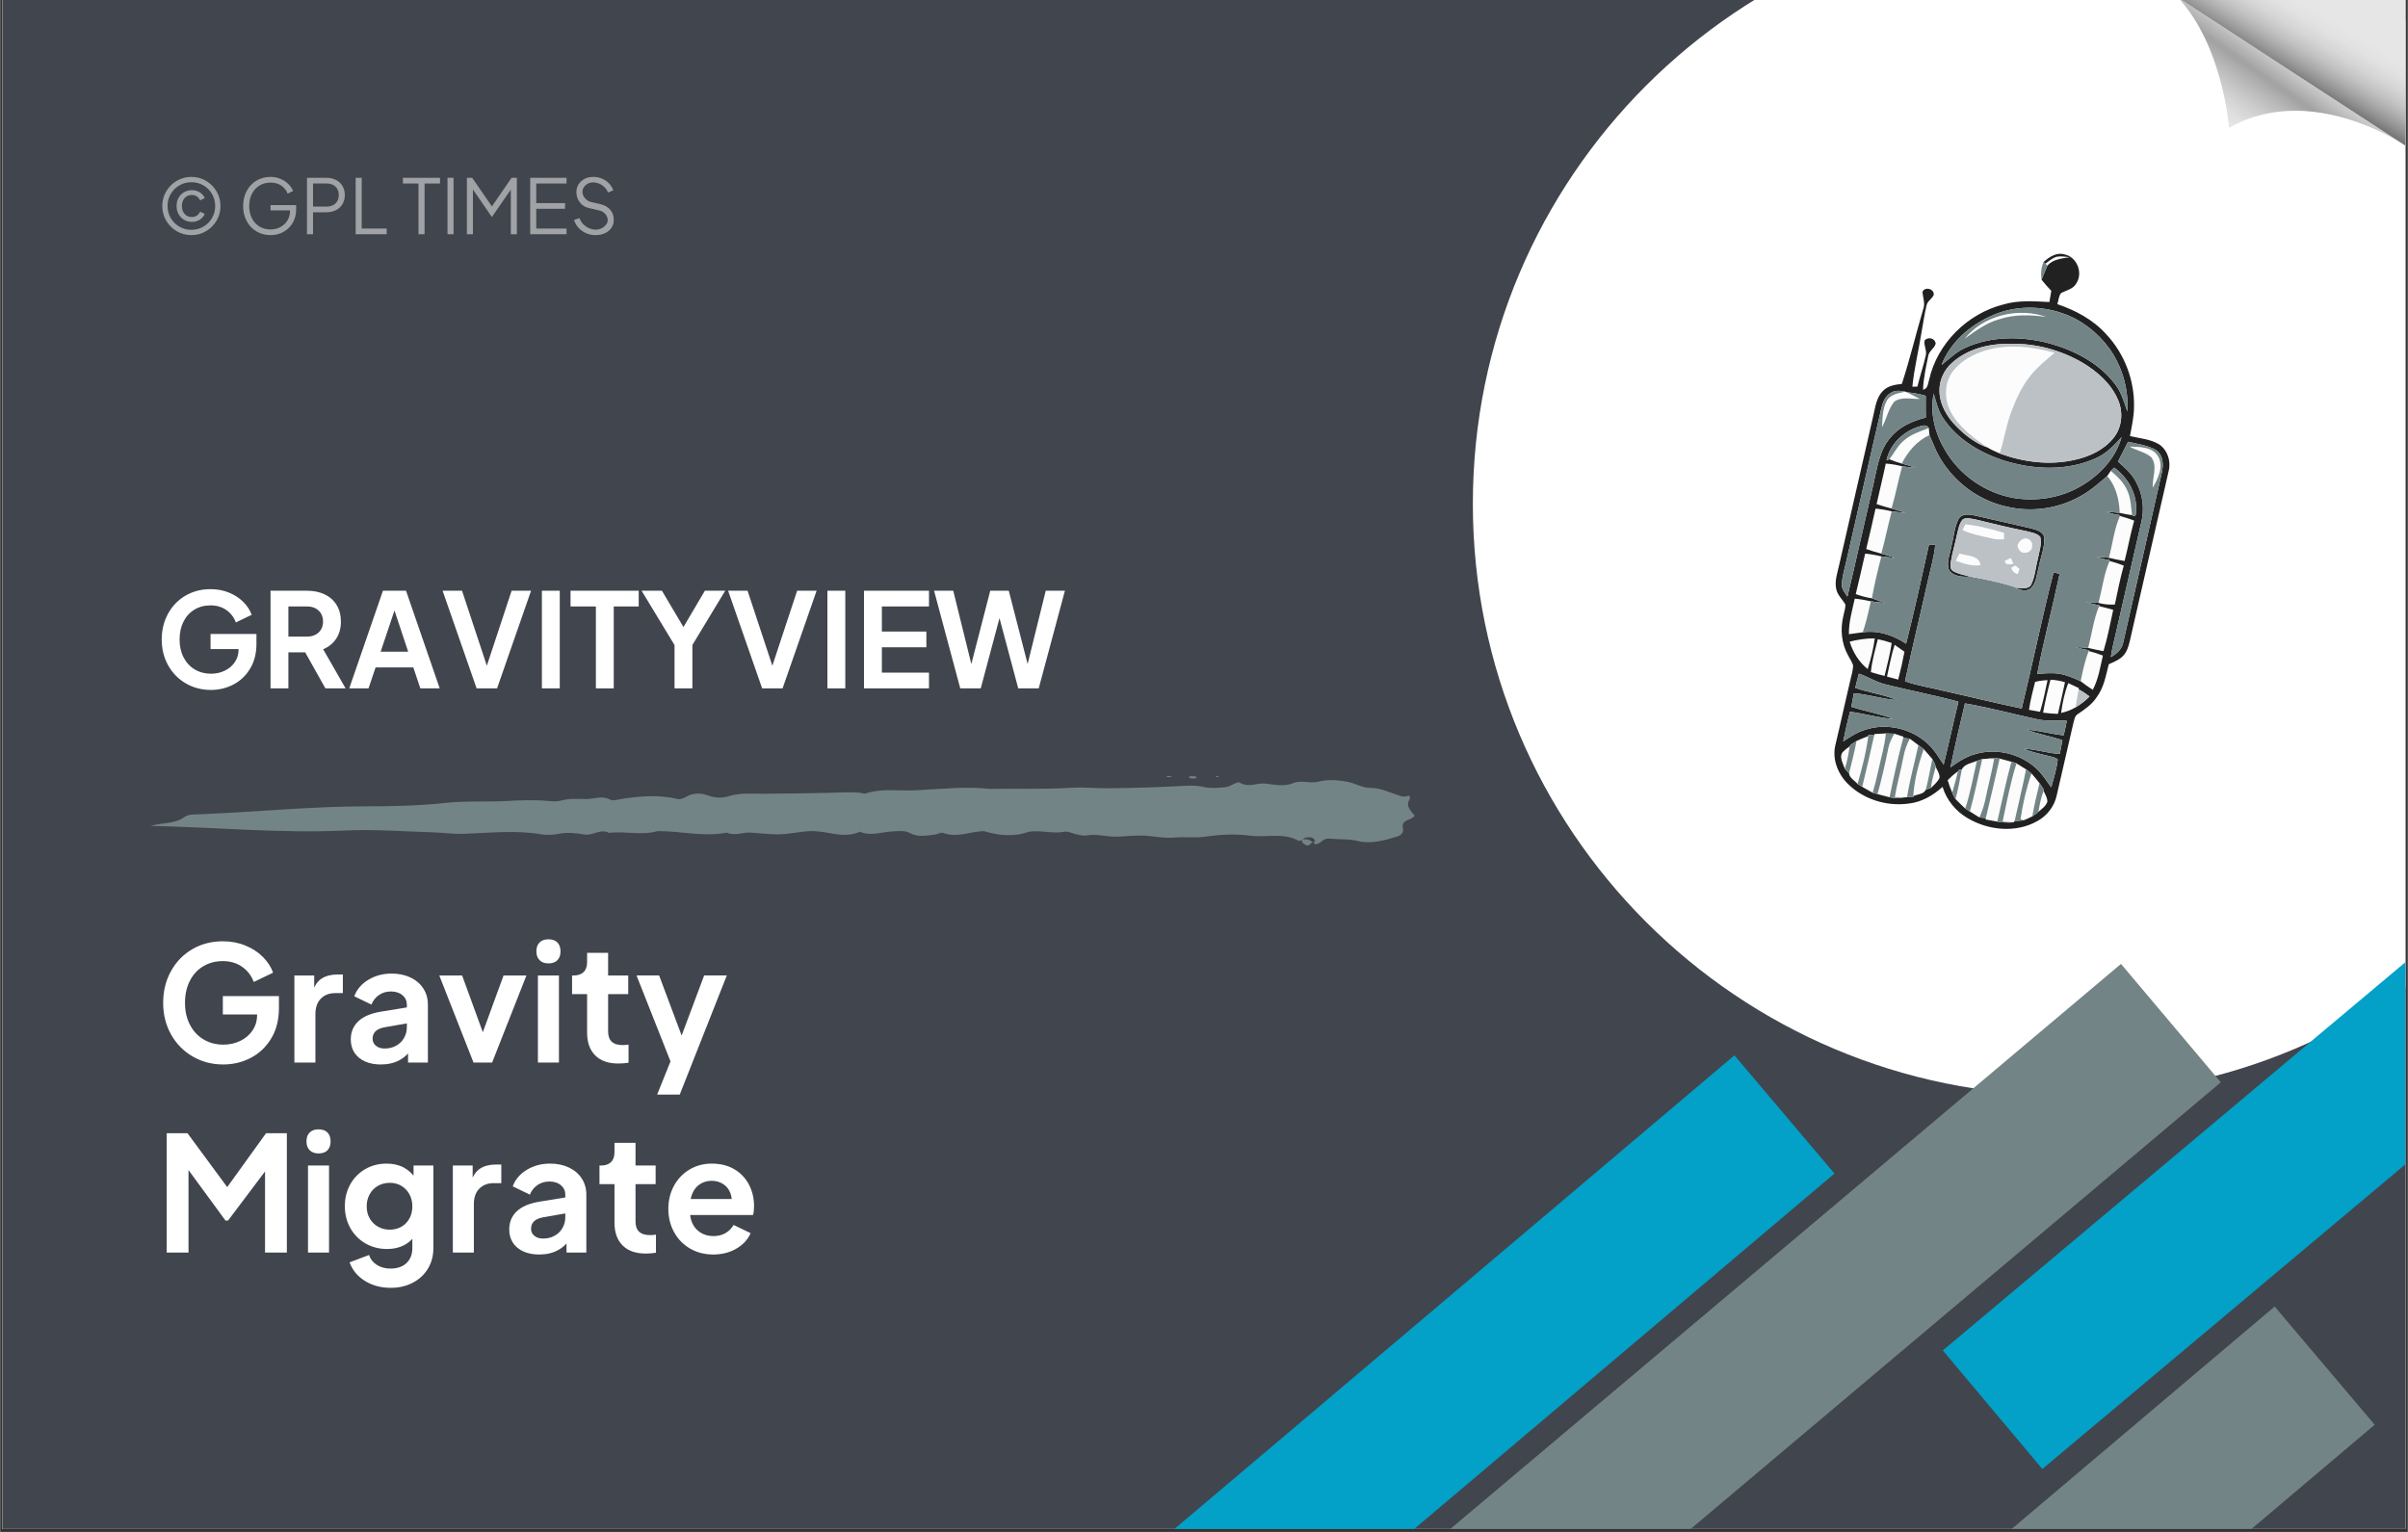 <?xml version="1.0" encoding="UTF-8"?> <svg xmlns="http://www.w3.org/2000/svg" xmlns:xlink="http://www.w3.org/1999/xlink" width="1100" zoomAndPan="magnify" viewBox="0 0 824.88 525" height="700" preserveAspectRatio="xMidYMid meet" version="1.0"><rect x="0" y="0" width="824.88" height="525" fill="#333333" stroke="none"/><defs><filter x="0%" y="0%" width="100%" height="100%" id="0b2d2ad8aa"><feColorMatrix values="0 0 0 0 1 0 0 0 0 1 0 0 0 0 1 0 0 0 1 0" color-interpolation-filters="sRGB"></feColorMatrix></filter><g></g><clipPath id="c3c4c817e9"><path d="M 0.723 0 L 824.035 0 L 824.035 524 L 0.723 524 Z M 0.723 0 " clip-rule="nonzero"></path></clipPath><clipPath id="be2d804886"><path d="M 228 361 L 629 361 L 629 524 L 228 524 Z M 228 361 " clip-rule="nonzero"></path></clipPath><clipPath id="190514a634"><path d="M 594.172 361.672 L 628.445 402.184 L 262.375 711.871 L 228.102 671.359 Z M 594.172 361.672 " clip-rule="nonzero"></path></clipPath><clipPath id="4283beeb70"><path d="M 504.551 0 L 824.035 0 L 824.035 375.375 L 504.551 375.375 Z M 504.551 0 " clip-rule="nonzero"></path></clipPath><clipPath id="0d0e3f110b"><path d="M 707.27 -30.066 C 595.309 -30.066 504.551 60.695 504.551 172.652 C 504.551 284.613 595.309 375.375 707.27 375.375 C 819.227 375.375 909.988 284.613 909.988 172.652 C 909.988 60.695 819.227 -30.066 707.27 -30.066 Z M 707.27 -30.066 " clip-rule="nonzero"></path></clipPath><clipPath id="e37751e85c"><path d="M 496 330 L 761 330 L 761 524 L 496 524 Z M 496 330 " clip-rule="nonzero"></path></clipPath><clipPath id="4abe0172c8"><path d="M 726.609 330.336 L 760.805 370.914 L 530.289 565.18 L 496.09 524.602 Z M 726.609 330.336 " clip-rule="nonzero"></path></clipPath><clipPath id="50ce28e869"><path d="M 746.305 0 L 824.035 0 L 824.035 50 L 746.305 50 Z M 746.305 0 " clip-rule="nonzero"></path></clipPath><clipPath id="18d3acd42c"><path d="M 746.305 0 L 823 0 L 823 49.43 L 746.305 49.43 Z M 746.305 0 " clip-rule="nonzero"></path></clipPath><clipPath id="5fd25046f3"><path d="M 822.973 49.195 C 818.77 46.559 803.695 37.934 786.34 37.934 C 778.973 37.934 771.195 39.484 763.66 43.707 C 763.66 43.707 761.574 15.93 746.281 -0.734 L 822.973 49.195 " clip-rule="nonzero"></path></clipPath><clipPath id="03a5b9e421"><path d="M 822.973 49.195 C 818.77 46.559 803.695 37.934 786.34 37.934 C 778.973 37.934 771.195 39.484 763.66 43.707 C 763.66 43.707 761.574 15.93 746.281 -0.734 L 822.973 49.195 " clip-rule="nonzero"></path></clipPath><clipPath id="132d15ee66"><path d="M 771.512 -36.73 L 846.461 15.691 L 797.742 85.191 L 722.797 32.77 Z M 771.512 -36.73 " clip-rule="nonzero"></path></clipPath><linearGradient x1="-1.061" gradientTransform="matrix(-19.449, 27.746, 27.775, 19.428, 788.58, 19.81)" y1="0" x2="1.426" gradientUnits="userSpaceOnUse" y2="0" id="fda3b09d54"><stop stop-opacity="1" stop-color="rgb(90.199%, 90.199%, 90.199%)" offset="0"></stop><stop stop-opacity="1" stop-color="rgb(90.199%, 90.199%, 90.199%)" offset="0.25"></stop><stop stop-opacity="1" stop-color="rgb(90.199%, 90.199%, 90.199%)" offset="0.375"></stop><stop stop-opacity="1" stop-color="rgb(90.199%, 90.199%, 90.199%)" offset="0.406"></stop><stop stop-opacity="1" stop-color="rgb(90.199%, 90.199%, 90.199%)" offset="0.422"></stop><stop stop-opacity="1" stop-color="rgb(90.03%, 90.03%, 90.03%)" offset="0.43"></stop><stop stop-opacity="1" stop-color="rgb(89.223%, 89.223%, 89.223%)" offset="0.434"></stop><stop stop-opacity="1" stop-color="rgb(88.585%, 88.585%, 88.585%)" offset="0.438"></stop><stop stop-opacity="1" stop-color="rgb(88.051%, 88.051%, 88.051%)" offset="0.441"></stop><stop stop-opacity="1" stop-color="rgb(87.517%, 87.517%, 87.517%)" offset="0.445"></stop><stop stop-opacity="1" stop-color="rgb(86.742%, 86.742%, 86.742%)" offset="0.449"></stop><stop stop-opacity="1" stop-color="rgb(85.968%, 85.968%, 85.968%)" offset="0.453"></stop><stop stop-opacity="1" stop-color="rgb(85.362%, 85.362%, 85.362%)" offset="0.457"></stop><stop stop-opacity="1" stop-color="rgb(84.758%, 84.758%, 84.758%)" offset="0.461"></stop><stop stop-opacity="1" stop-color="rgb(84.053%, 84.053%, 84.053%)" offset="0.465"></stop><stop stop-opacity="1" stop-color="rgb(83.35%, 83.35%, 83.35%)" offset="0.469"></stop><stop stop-opacity="1" stop-color="rgb(82.68%, 82.68%, 82.68%)" offset="0.473"></stop><stop stop-opacity="1" stop-color="rgb(82.01%, 82.01%, 82.01%)" offset="0.477"></stop><stop stop-opacity="1" stop-color="rgb(81.236%, 81.236%, 81.236%)" offset="0.48"></stop><stop stop-opacity="1" stop-color="rgb(80.464%, 80.464%, 80.464%)" offset="0.484"></stop><stop stop-opacity="1" stop-color="rgb(79.716%, 79.716%, 79.716%)" offset="0.488"></stop><stop stop-opacity="1" stop-color="rgb(78.97%, 78.97%, 78.97%)" offset="0.492"></stop><stop stop-opacity="1" stop-color="rgb(78.325%, 78.325%, 78.325%)" offset="0.496"></stop><stop stop-opacity="1" stop-color="rgb(77.681%, 77.681%, 77.681%)" offset="0.5"></stop><stop stop-opacity="1" stop-color="rgb(76.996%, 76.996%, 76.996%)" offset="0.504"></stop><stop stop-opacity="1" stop-color="rgb(76.311%, 76.311%, 76.311%)" offset="0.508"></stop><stop stop-opacity="1" stop-color="rgb(75.67%, 75.67%, 75.67%)" offset="0.512"></stop><stop stop-opacity="1" stop-color="rgb(75.029%, 75.029%, 75.029%)" offset="0.516"></stop><stop stop-opacity="1" stop-color="rgb(74.219%, 74.219%, 74.219%)" offset="0.52"></stop><stop stop-opacity="1" stop-color="rgb(73.409%, 73.409%, 73.409%)" offset="0.523"></stop><stop stop-opacity="1" stop-color="rgb(72.673%, 72.673%, 72.673%)" offset="0.527"></stop><stop stop-opacity="1" stop-color="rgb(71.938%, 71.938%, 71.938%)" offset="0.531"></stop><stop stop-opacity="1" stop-color="rgb(71.172%, 71.172%, 71.172%)" offset="0.535"></stop><stop stop-opacity="1" stop-color="rgb(70.407%, 70.407%, 70.407%)" offset="0.539"></stop><stop stop-opacity="1" stop-color="rgb(69.766%, 69.766%, 69.766%)" offset="0.543"></stop><stop stop-opacity="1" stop-color="rgb(69.127%, 69.127%, 69.127%)" offset="0.547"></stop><stop stop-opacity="1" stop-color="rgb(68.446%, 68.446%, 68.446%)" offset="0.551"></stop><stop stop-opacity="1" stop-color="rgb(67.766%, 67.766%, 67.766%)" offset="0.555"></stop><stop stop-opacity="1" stop-color="rgb(66.934%, 66.934%, 66.934%)" offset="0.559"></stop><stop stop-opacity="1" stop-color="rgb(66.104%, 66.104%, 66.104%)" offset="0.562"></stop><stop stop-opacity="1" stop-color="rgb(65.303%, 65.303%, 65.303%)" offset="0.566"></stop><stop stop-opacity="1" stop-color="rgb(64.502%, 64.502%, 64.502%)" offset="0.57"></stop><stop stop-opacity="1" stop-color="rgb(64.137%, 64.137%, 64.137%)" offset="0.574"></stop><stop stop-opacity="1" stop-color="rgb(63.773%, 63.773%, 63.773%)" offset="0.578"></stop><stop stop-opacity="1" stop-color="rgb(64.085%, 64.085%, 64.085%)" offset="0.582"></stop><stop stop-opacity="1" stop-color="rgb(64.398%, 64.398%, 64.398%)" offset="0.586"></stop><stop stop-opacity="1" stop-color="rgb(65.06%, 65.06%, 65.06%)" offset="0.59"></stop><stop stop-opacity="1" stop-color="rgb(65.724%, 65.724%, 65.724%)" offset="0.594"></stop><stop stop-opacity="1" stop-color="rgb(66.345%, 66.345%, 66.345%)" offset="0.598"></stop><stop stop-opacity="1" stop-color="rgb(66.966%, 66.966%, 66.966%)" offset="0.602"></stop><stop stop-opacity="1" stop-color="rgb(67.474%, 67.474%, 67.474%)" offset="0.605"></stop><stop stop-opacity="1" stop-color="rgb(67.982%, 67.982%, 67.982%)" offset="0.609"></stop><stop stop-opacity="1" stop-color="rgb(68.542%, 68.542%, 68.542%)" offset="0.613"></stop><stop stop-opacity="1" stop-color="rgb(69.102%, 69.102%, 69.102%)" offset="0.617"></stop><stop stop-opacity="1" stop-color="rgb(69.765%, 69.765%, 69.765%)" offset="0.621"></stop><stop stop-opacity="1" stop-color="rgb(70.427%, 70.427%, 70.427%)" offset="0.625"></stop><stop stop-opacity="1" stop-color="rgb(70.815%, 70.815%, 70.815%)" offset="0.629"></stop><stop stop-opacity="1" stop-color="rgb(71.202%, 71.202%, 71.202%)" offset="0.633"></stop><stop stop-opacity="1" stop-color="rgb(71.767%, 71.767%, 71.767%)" offset="0.637"></stop><stop stop-opacity="1" stop-color="rgb(72.333%, 72.333%, 72.333%)" offset="0.641"></stop><stop stop-opacity="1" stop-color="rgb(72.943%, 72.943%, 72.943%)" offset="0.645"></stop><stop stop-opacity="1" stop-color="rgb(73.553%, 73.553%, 73.553%)" offset="0.648"></stop><stop stop-opacity="1" stop-color="rgb(73.941%, 73.941%, 73.941%)" offset="0.652"></stop><stop stop-opacity="1" stop-color="rgb(74.329%, 74.329%, 74.329%)" offset="0.656"></stop><stop stop-opacity="1" stop-color="rgb(74.818%, 74.818%, 74.818%)" offset="0.66"></stop><stop stop-opacity="1" stop-color="rgb(75.31%, 75.31%, 75.31%)" offset="0.664"></stop><stop stop-opacity="1" stop-color="rgb(75.795%, 75.795%, 75.795%)" offset="0.668"></stop><stop stop-opacity="1" stop-color="rgb(76.28%, 76.28%, 76.28%)" offset="0.672"></stop><stop stop-opacity="1" stop-color="rgb(76.848%, 76.848%, 76.848%)" offset="0.676"></stop><stop stop-opacity="1" stop-color="rgb(77.415%, 77.415%, 77.415%)" offset="0.68"></stop><stop stop-opacity="1" stop-color="rgb(77.794%, 77.794%, 77.794%)" offset="0.684"></stop><stop stop-opacity="1" stop-color="rgb(78.174%, 78.174%, 78.174%)" offset="0.688"></stop><stop stop-opacity="1" stop-color="rgb(78.59%, 78.59%, 78.59%)" offset="0.691"></stop><stop stop-opacity="1" stop-color="rgb(79.007%, 79.007%, 79.007%)" offset="0.695"></stop><stop stop-opacity="1" stop-color="rgb(79.594%, 79.594%, 79.594%)" offset="0.699"></stop><stop stop-opacity="1" stop-color="rgb(80.182%, 80.182%, 80.182%)" offset="0.703"></stop><stop stop-opacity="1" stop-color="rgb(80.569%, 80.569%, 80.569%)" offset="0.707"></stop><stop stop-opacity="1" stop-color="rgb(80.957%, 80.957%, 80.957%)" offset="0.711"></stop><stop stop-opacity="1" stop-color="rgb(81.345%, 81.345%, 81.345%)" offset="0.715"></stop><stop stop-opacity="1" stop-color="rgb(81.732%, 81.732%, 81.732%)" offset="0.719"></stop><stop stop-opacity="1" stop-color="rgb(82.12%, 82.12%, 82.12%)" offset="0.723"></stop><stop stop-opacity="1" stop-color="rgb(82.509%, 82.509%, 82.509%)" offset="0.727"></stop><stop stop-opacity="1" stop-color="rgb(83.096%, 83.096%, 83.096%)" offset="0.73"></stop><stop stop-opacity="1" stop-color="rgb(83.684%, 83.684%, 83.684%)" offset="0.734"></stop><stop stop-opacity="1" stop-color="rgb(83.99%, 83.99%, 83.99%)" offset="0.738"></stop><stop stop-opacity="1" stop-color="rgb(84.299%, 84.299%, 84.299%)" offset="0.742"></stop><stop stop-opacity="1" stop-color="rgb(84.566%, 84.566%, 84.566%)" offset="0.746"></stop><stop stop-opacity="1" stop-color="rgb(84.834%, 84.834%, 84.834%)" offset="0.75"></stop><stop stop-opacity="1" stop-color="rgb(85.222%, 85.222%, 85.222%)" offset="0.754"></stop><stop stop-opacity="1" stop-color="rgb(85.611%, 85.611%, 85.611%)" offset="0.758"></stop><stop stop-opacity="1" stop-color="rgb(85.999%, 85.999%, 85.999%)" offset="0.762"></stop><stop stop-opacity="1" stop-color="rgb(86.386%, 86.386%, 86.386%)" offset="0.766"></stop><stop stop-opacity="1" stop-color="rgb(86.824%, 86.824%, 86.824%)" offset="0.77"></stop><stop stop-opacity="1" stop-color="rgb(87.262%, 87.262%, 87.262%)" offset="0.773"></stop><stop stop-opacity="1" stop-color="rgb(87.531%, 87.531%, 87.531%)" offset="0.777"></stop><stop stop-opacity="1" stop-color="rgb(87.799%, 87.799%, 87.799%)" offset="0.781"></stop><stop stop-opacity="1" stop-color="rgb(87.999%, 87.999%, 87.999%)" offset="0.785"></stop><stop stop-opacity="1" stop-color="rgb(88.199%, 88.199%, 88.199%)" offset="0.789"></stop><stop stop-opacity="1" stop-color="rgb(88.287%, 88.287%, 88.287%)" offset="0.797"></stop><stop stop-opacity="1" stop-color="rgb(88.889%, 88.889%, 88.889%)" offset="0.801"></stop><stop stop-opacity="1" stop-color="rgb(89.4%, 89.4%, 89.4%)" offset="0.805"></stop><stop stop-opacity="1" stop-color="rgb(89.6%, 89.6%, 89.6%)" offset="0.809"></stop><stop stop-opacity="1" stop-color="rgb(89.799%, 89.799%, 89.799%)" offset="0.812"></stop><stop stop-opacity="1" stop-color="rgb(89.999%, 89.999%, 89.999%)" offset="0.816"></stop><stop stop-opacity="1" stop-color="rgb(90.199%, 90.199%, 90.199%)" offset="0.82"></stop><stop stop-opacity="1" stop-color="rgb(90.199%, 90.199%, 90.199%)" offset="0.828"></stop><stop stop-opacity="1" stop-color="rgb(90.199%, 90.199%, 90.199%)" offset="0.844"></stop><stop stop-opacity="1" stop-color="rgb(90.199%, 90.199%, 90.199%)" offset="0.875"></stop><stop stop-opacity="1" stop-color="rgb(90.199%, 90.199%, 90.199%)" offset="1"></stop></linearGradient><clipPath id="baf7714ed6"><path d="M 746.305 0 L 824.035 0 L 824.035 50 L 746.305 50 Z M 746.305 0 " clip-rule="nonzero"></path></clipPath><clipPath id="e130fd2956"><path d="M 746.305 0 L 824.035 0 L 824.035 50 L 746.305 50 Z M 746.305 0 " clip-rule="nonzero"></path></clipPath><clipPath id="7bcba1b649"><path d="M 824.137 49.957 L 746.281 -0.734 L 824.137 -0.734 L 824.137 49.957 " clip-rule="nonzero"></path></clipPath><clipPath id="7a897c6f69"><path d="M 824.137 49.957 L 746.281 -0.734 L 824.137 -0.734 L 824.137 49.957 " clip-rule="nonzero"></path></clipPath><clipPath id="c4815b6946"><path d="M 766.934 -35.07 L 846.539 12.711 L 803.484 84.289 L 723.879 36.508 Z M 766.934 -35.07 " clip-rule="nonzero"></path></clipPath><linearGradient x1="0.016" gradientTransform="matrix(-22.403, 37.245, 37.285, 22.379, 806.747, -11.204)" y1="0" x2="1.922" gradientUnits="userSpaceOnUse" y2="0" id="3a253e0764"><stop stop-opacity="1" stop-color="rgb(90.199%, 90.199%, 90.199%)" offset="0"></stop><stop stop-opacity="1" stop-color="rgb(90.199%, 90.199%, 90.199%)" offset="0.125"></stop><stop stop-opacity="1" stop-color="rgb(90.199%, 90.199%, 90.199%)" offset="0.188"></stop><stop stop-opacity="1" stop-color="rgb(90.199%, 90.199%, 90.199%)" offset="0.219"></stop><stop stop-opacity="1" stop-color="rgb(90.199%, 90.199%, 90.199%)" offset="0.227"></stop><stop stop-opacity="1" stop-color="rgb(89.999%, 89.999%, 89.999%)" offset="0.23"></stop><stop stop-opacity="1" stop-color="rgb(89.799%, 89.799%, 89.799%)" offset="0.234"></stop><stop stop-opacity="1" stop-color="rgb(89.639%, 89.639%, 89.639%)" offset="0.25"></stop><stop stop-opacity="1" stop-color="rgb(89.24%, 89.24%, 89.24%)" offset="0.254"></stop><stop stop-opacity="1" stop-color="rgb(89%, 89%, 89%)" offset="0.258"></stop><stop stop-opacity="1" stop-color="rgb(89%, 89%, 89%)" offset="0.266"></stop><stop stop-opacity="1" stop-color="rgb(88.834%, 88.834%, 88.834%)" offset="0.273"></stop><stop stop-opacity="1" stop-color="rgb(88.474%, 88.474%, 88.474%)" offset="0.281"></stop><stop stop-opacity="1" stop-color="rgb(87.959%, 87.959%, 87.959%)" offset="0.285"></stop><stop stop-opacity="1" stop-color="rgb(87.64%, 87.64%, 87.64%)" offset="0.289"></stop><stop stop-opacity="1" stop-color="rgb(87.369%, 87.369%, 87.369%)" offset="0.293"></stop><stop stop-opacity="1" stop-color="rgb(87.099%, 87.099%, 87.099%)" offset="0.297"></stop><stop stop-opacity="1" stop-color="rgb(86.818%, 86.818%, 86.818%)" offset="0.301"></stop><stop stop-opacity="1" stop-color="rgb(86.537%, 86.537%, 86.537%)" offset="0.305"></stop><stop stop-opacity="1" stop-color="rgb(86.099%, 86.099%, 86.099%)" offset="0.309"></stop><stop stop-opacity="1" stop-color="rgb(85.663%, 85.663%, 85.663%)" offset="0.312"></stop><stop stop-opacity="1" stop-color="rgb(85.275%, 85.275%, 85.275%)" offset="0.316"></stop><stop stop-opacity="1" stop-color="rgb(84.888%, 84.888%, 84.888%)" offset="0.32"></stop><stop stop-opacity="1" stop-color="rgb(84.793%, 84.793%, 84.793%)" offset="0.328"></stop><stop stop-opacity="1" stop-color="rgb(84.138%, 84.138%, 84.138%)" offset="0.332"></stop><stop stop-opacity="1" stop-color="rgb(83.578%, 83.578%, 83.578%)" offset="0.336"></stop><stop stop-opacity="1" stop-color="rgb(83.087%, 83.087%, 83.087%)" offset="0.34"></stop><stop stop-opacity="1" stop-color="rgb(82.597%, 82.597%, 82.597%)" offset="0.344"></stop><stop stop-opacity="1" stop-color="rgb(82.088%, 82.088%, 82.088%)" offset="0.348"></stop><stop stop-opacity="1" stop-color="rgb(81.58%, 81.58%, 81.58%)" offset="0.352"></stop><stop stop-opacity="1" stop-color="rgb(81.096%, 81.096%, 81.096%)" offset="0.355"></stop><stop stop-opacity="1" stop-color="rgb(80.614%, 80.614%, 80.614%)" offset="0.359"></stop><stop stop-opacity="1" stop-color="rgb(79.947%, 79.947%, 79.947%)" offset="0.363"></stop><stop stop-opacity="1" stop-color="rgb(79.28%, 79.28%, 79.28%)" offset="0.367"></stop><stop stop-opacity="1" stop-color="rgb(78.772%, 78.772%, 78.772%)" offset="0.371"></stop><stop stop-opacity="1" stop-color="rgb(78.265%, 78.265%, 78.265%)" offset="0.375"></stop><stop stop-opacity="1" stop-color="rgb(77.727%, 77.727%, 77.727%)" offset="0.379"></stop><stop stop-opacity="1" stop-color="rgb(77.19%, 77.19%, 77.19%)" offset="0.383"></stop><stop stop-opacity="1" stop-color="rgb(76.532%, 76.532%, 76.532%)" offset="0.387"></stop><stop stop-opacity="1" stop-color="rgb(75.876%, 75.876%, 75.876%)" offset="0.391"></stop><stop stop-opacity="1" stop-color="rgb(75.108%, 75.108%, 75.108%)" offset="0.395"></stop><stop stop-opacity="1" stop-color="rgb(74.341%, 74.341%, 74.341%)" offset="0.398"></stop><stop stop-opacity="1" stop-color="rgb(73.686%, 73.686%, 73.686%)" offset="0.402"></stop><stop stop-opacity="1" stop-color="rgb(73.033%, 73.033%, 73.033%)" offset="0.406"></stop><stop stop-opacity="1" stop-color="rgb(72.108%, 72.108%, 72.108%)" offset="0.41"></stop><stop stop-opacity="1" stop-color="rgb(71.184%, 71.184%, 71.184%)" offset="0.414"></stop><stop stop-opacity="1" stop-color="rgb(70.409%, 70.409%, 70.409%)" offset="0.418"></stop><stop stop-opacity="1" stop-color="rgb(69.635%, 69.635%, 69.635%)" offset="0.422"></stop><stop stop-opacity="1" stop-color="rgb(68.839%, 68.839%, 68.839%)" offset="0.426"></stop><stop stop-opacity="1" stop-color="rgb(68.042%, 68.042%, 68.042%)" offset="0.43"></stop><stop stop-opacity="1" stop-color="rgb(67.038%, 67.038%, 67.038%)" offset="0.434"></stop><stop stop-opacity="1" stop-color="rgb(66.035%, 66.035%, 66.035%)" offset="0.438"></stop><stop stop-opacity="1" stop-color="rgb(65.207%, 65.207%, 65.207%)" offset="0.441"></stop><stop stop-opacity="1" stop-color="rgb(64.38%, 64.38%, 64.38%)" offset="0.445"></stop><stop stop-opacity="1" stop-color="rgb(63.309%, 63.309%, 63.309%)" offset="0.449"></stop><stop stop-opacity="1" stop-color="rgb(62.238%, 62.238%, 62.238%)" offset="0.453"></stop><stop stop-opacity="1" stop-color="rgb(61.433%, 61.433%, 61.433%)" offset="0.457"></stop><stop stop-opacity="1" stop-color="rgb(60.631%, 60.631%, 60.631%)" offset="0.461"></stop><stop stop-opacity="1" stop-color="rgb(59.473%, 59.473%, 59.473%)" offset="0.465"></stop><stop stop-opacity="1" stop-color="rgb(58.315%, 58.315%, 58.315%)" offset="0.469"></stop><stop stop-opacity="1" stop-color="rgb(57.301%, 57.301%, 57.301%)" offset="0.473"></stop><stop stop-opacity="1" stop-color="rgb(56.288%, 56.288%, 56.288%)" offset="0.477"></stop><stop stop-opacity="1" stop-color="rgb(55.273%, 55.273%, 55.273%)" offset="0.48"></stop><stop stop-opacity="1" stop-color="rgb(54.259%, 54.259%, 54.259%)" offset="0.484"></stop><stop stop-opacity="1" stop-color="rgb(52.946%, 52.946%, 52.946%)" offset="0.488"></stop><stop stop-opacity="1" stop-color="rgb(51.636%, 51.636%, 51.636%)" offset="0.492"></stop><stop stop-opacity="1" stop-color="rgb(50.488%, 50.488%, 50.488%)" offset="0.496"></stop><stop stop-opacity="1" stop-color="rgb(49.341%, 49.341%, 49.341%)" offset="0.5"></stop><stop stop-opacity="1" stop-color="rgb(48.212%, 48.212%, 48.212%)" offset="0.504"></stop><stop stop-opacity="1" stop-color="rgb(47.083%, 47.083%, 47.083%)" offset="0.508"></stop><stop stop-opacity="1" stop-color="rgb(46.291%, 46.291%, 46.291%)" offset="0.512"></stop><stop stop-opacity="1" stop-color="rgb(45.499%, 45.499%, 45.499%)" offset="0.516"></stop><stop stop-opacity="1" stop-color="rgb(45.299%, 45.299%, 45.299%)" offset="0.52"></stop><stop stop-opacity="1" stop-color="rgb(45.099%, 45.099%, 45.099%)" offset="0.523"></stop><stop stop-opacity="1" stop-color="rgb(45.099%, 45.099%, 45.099%)" offset="0.531"></stop><stop stop-opacity="1" stop-color="rgb(45.099%, 45.099%, 45.099%)" offset="0.562"></stop><stop stop-opacity="1" stop-color="rgb(45.099%, 45.099%, 45.099%)" offset="0.625"></stop><stop stop-opacity="1" stop-color="rgb(45.099%, 45.099%, 45.099%)" offset="0.75"></stop><stop stop-opacity="1" stop-color="rgb(45.099%, 45.099%, 45.099%)" offset="1"></stop></linearGradient><clipPath id="7634b296dd"><path d="M 665 154 L 824.035 154 L 824.035 504 L 665 504 Z M 665 154 " clip-rule="nonzero"></path></clipPath><clipPath id="a724221ab8"><path d="M 1032.762 154.543 L 1066.879 195.188 L 699.629 503.477 L 665.512 462.836 Z M 1032.762 154.543 " clip-rule="nonzero"></path></clipPath><clipPath id="8cf582c552"><path d="M 413 447 L 814 447 L 814 524 L 413 524 Z M 413 447 " clip-rule="nonzero"></path></clipPath><clipPath id="ea082158d0"><path d="M 779.254 447.758 L 813.527 488.27 L 447.457 797.957 L 413.184 757.445 Z M 779.254 447.758 " clip-rule="nonzero"></path></clipPath><clipPath id="23f07d562a"><path d="M 445 287 L 450 287 L 450 289.895 L 445 289.895 Z M 445 287 " clip-rule="nonzero"></path></clipPath><clipPath id="c4359f1912"><path d="M 51 267 L 485 267 L 485 289.895 L 51 289.895 Z M 51 267 " clip-rule="nonzero"></path></clipPath><clipPath id="1e4f0da55f"><path d="M 416 265.941 L 418 265.941 L 418 267 L 416 267 Z M 416 265.941 " clip-rule="nonzero"></path></clipPath><clipPath id="8f1e981bb0"><path d="M 399 265.941 L 402 265.941 L 402 267 L 399 267 Z M 399 265.941 " clip-rule="nonzero"></path></clipPath><mask id="20e2123b1e"><g filter="url(#0b2d2ad8aa)"><rect x="-82.488" width="989.856" fill="#000000" y="-52.5" height="630" fill-opacity="0.5"></rect></g></mask><clipPath id="fb98108eb1"><rect x="0" width="160" y="0" height="34"></rect></clipPath></defs><g clip-path="url(#c3c4c817e9)"><path fill="#ffffff" d="M 0.723 0 L 824.156 0 L 824.156 524 L 0.723 524 Z M 0.723 0 " fill-opacity="1" fill-rule="nonzero"></path><path fill="#ffffff" d="M 0.723 0 L 824.156 0 L 824.156 524 L 0.723 524 Z M 0.723 0 " fill-opacity="1" fill-rule="nonzero"></path><path fill="#41454d" d="M 0.723 -1.453 L 846.656 -1.453 L 846.656 530.633 L 0.723 530.633 Z M 0.723 -1.453 " fill-opacity="1" fill-rule="nonzero"></path></g><g clip-path="url(#be2d804886)"><g clip-path="url(#190514a634)"><path fill="#03a0c7" d="M 594.172 361.672 L 628.445 402.184 L 262.414 711.84 L 228.141 671.328 Z M 594.172 361.672 " fill-opacity="1" fill-rule="nonzero"></path></g></g><g clip-path="url(#4283beeb70)"><g clip-path="url(#0d0e3f110b)"><path fill="#ffffff" d="M 504.551 -30.066 L 909.988 -30.066 L 909.988 375.375 L 504.551 375.375 Z M 504.551 -30.066 " fill-opacity="1" fill-rule="nonzero"></path></g></g><g clip-path="url(#e37751e85c)"><g clip-path="url(#4abe0172c8)"><path fill="#738486" d="M 726.609 330.336 L 760.805 370.914 L 530.34 565.133 L 496.145 524.559 Z M 726.609 330.336 " fill-opacity="1" fill-rule="nonzero"></path></g></g><g clip-path="url(#50ce28e869)"><path fill="#e6e6e6" d="M 824.137 49.957 C 824.137 49.957 792.16 27.734 763.66 43.707 C 763.66 43.707 761.574 15.93 746.281 -0.734 C 746.281 -0.734 808.148 24.957 824.137 49.957 " fill-opacity="1" fill-rule="nonzero"></path></g><g clip-path="url(#18d3acd42c)"><g clip-path="url(#5fd25046f3)"><g clip-path="url(#03a5b9e421)"><g clip-path="url(#132d15ee66)"><path fill="url(#fda3b09d54)" d="M 771.527 -35.984 L 846.113 16.184 L 797.75 85.18 L 723.164 33.012 Z M 771.527 -35.984 " fill-rule="nonzero"></path></g></g></g></g><g clip-path="url(#baf7714ed6)"><path fill="#e6e6e6" d="M 824.137 49.957 L 824.137 -0.734 L 746.281 -0.734 L 824.137 49.957 " fill-opacity="1" fill-rule="nonzero"></path></g><g clip-path="url(#e130fd2956)"><g clip-path="url(#7bcba1b649)"><g clip-path="url(#7a897c6f69)"><g clip-path="url(#c4815b6946)"><path fill="url(#3a253e0764)" d="M 766.926 -34.281 L 846.113 13.25 L 803.418 84.238 L 724.227 36.707 Z M 766.926 -34.281 " fill-rule="nonzero"></path></g></g></g></g><g clip-path="url(#7634b296dd)"><g clip-path="url(#a724221ab8)"><path fill="#03a0c7" d="M 1032.762 154.543 L 1066.879 195.188 L 699.668 503.445 L 665.551 462.805 Z M 1032.762 154.543 " fill-opacity="1" fill-rule="nonzero"></path></g></g><g clip-path="url(#8cf582c552)"><g clip-path="url(#ea082158d0)"><path fill="#738486" d="M 779.254 447.758 L 813.527 488.27 L 447.492 797.926 L 413.223 757.414 Z M 779.254 447.758 " fill-opacity="1" fill-rule="nonzero"></path></g></g><g clip-path="url(#23f07d562a)"><path fill="#738486" d="M 446.113 287.734 C 445.91 288.035 445.91 288.434 446.312 288.934 C 446.613 289.234 447.012 289.434 447.41 289.633 C 448.41 290.035 448.812 289.234 449.312 288.836 C 449.41 288.734 449.609 288.633 449.711 288.633 C 448.613 287.734 447.41 287.434 446.113 287.734 Z M 446.113 287.734 " fill-opacity="1" fill-rule="nonzero"></path></g><g clip-path="url(#c4359f1912)"><path fill="#738486" d="M 482.805 274.039 C 483.203 273.238 483.105 272.438 482.004 272.84 C 480.703 273.238 479.703 272.738 478.406 272.34 C 475.605 271.34 472.605 270.039 469.707 270.039 C 466.609 270.039 464.309 268.438 461.609 267.938 C 458.41 267.34 454.91 267.039 451.91 267.84 C 448.812 268.641 445.711 267.238 443.113 268.34 C 439.812 269.738 436.516 268.84 433.414 268.539 C 430.516 268.238 427.715 270.039 424.715 268.238 C 423.816 267.641 421.617 269.539 420.02 269.738 C 417.52 270.039 414.918 270.238 412.52 269.738 C 409.52 269.039 406.621 269.238 403.52 269.438 C 395.723 269.84 387.926 270.039 380.125 270.141 C 375.926 270.238 371.828 269.738 367.629 269.938 C 358.031 270.539 348.434 270.238 338.934 270.34 C 330.539 269.438 322.141 270.438 313.742 270.84 C 307.844 271.137 301.945 270.039 296.145 272.039 C 294.145 271.438 292.246 271.539 290.145 271.539 C 280.648 271.84 271.051 271.938 261.551 272.039 C 257.555 272.039 253.555 271.637 249.656 272.84 C 247.254 273.637 244.758 273.438 242.258 272.539 C 239.559 271.539 236.859 271.84 234.359 273.438 C 233.66 273.637 232.859 274.039 232.16 273.84 C 225.66 272.238 219.16 272.84 212.664 273.84 C 211.465 274.039 209.863 274.539 208.965 274.039 C 206.164 272.539 203.566 273.84 200.965 273.84 C 198.168 273.84 195.465 273.539 192.668 274.238 C 191.27 274.637 189.668 274.738 188.168 274.539 C 183.168 274.039 178.172 274.238 173.172 274.539 C 166.375 274.836 159.574 274.438 152.777 275.137 C 143.777 276.137 134.68 276.336 125.684 276.336 C 106.785 276.336 87.992 278.238 69.094 279.035 C 67.094 279.137 64.594 278.938 63.195 279.938 C 59.996 282.336 56.297 281.836 51.398 283.035 C 74.594 283.535 96.09 285.637 117.785 284.637 C 127.781 284.137 137.879 284.934 147.879 285.234 C 151.676 285.336 155.477 285.934 159.176 285.734 C 167.973 285.434 176.672 284.438 185.469 285.934 C 187.367 286.234 189.566 286.137 191.469 285.734 C 194.266 285.234 197.066 285.434 199.766 285.934 C 202.863 286.637 205.566 283.836 208.664 285.434 C 214.164 284.734 219.66 286.434 225.16 284.836 C 233.059 284.734 240.957 286.934 248.953 285.336 C 251.656 286.637 254.453 285.137 257.055 285.336 C 259.953 285.535 262.852 285.836 265.852 285.934 C 269.949 286.035 273.75 284.934 277.75 284.836 C 283.348 284.637 288.848 287.637 294.547 285.035 C 298.246 286.637 301.945 285.137 305.645 284.934 C 307.641 284.836 309.941 284.535 311.543 285.434 C 314.441 287.035 317.238 286.336 320.141 286.035 C 321.141 285.934 322.238 285.137 323.039 285.434 C 327.836 287.234 332.336 284.934 337.035 284.836 C 342.133 286.336 347.234 286.934 352.434 285.035 C 356.531 284.438 360.629 285.836 364.73 285.035 C 365.828 284.836 367.129 285.535 368.328 285.836 C 369.527 286.035 370.828 286.535 372.027 286.336 C 375.629 285.637 379.027 286.836 382.527 286.734 C 385.926 286.637 389.324 286.137 392.824 286.434 C 396.023 286.734 399.422 287.336 402.422 287.035 C 405.922 286.734 409.52 287.234 412.918 286.734 C 418.219 285.934 423.418 285.734 428.715 286.434 C 434.113 287.035 439.812 285.234 445.012 288.234 C 445.41 288.035 445.812 287.934 446.211 287.836 C 446.312 287.535 446.613 287.336 446.812 287.234 C 447.41 286.934 448.211 286.934 448.91 286.934 C 449.312 286.934 449.812 287.234 450.109 287.535 C 450.812 288.336 450.312 288.535 449.812 288.734 C 450.012 288.934 450.211 289.035 450.41 289.234 C 450.711 289.535 451.91 289.035 452.41 288.633 C 453.41 287.734 454.211 287.234 455.711 287.434 C 458.91 287.734 462.008 287.434 465.207 288.234 C 469.707 289.336 474.105 288.035 478.504 286.734 C 479.805 286.336 480.902 285.434 480.605 284.035 C 479.805 280.535 483.605 281.336 484.602 279.535 C 483.203 277.738 481.504 276.336 482.805 274.039 Z M 242.055 281.535 C 241.758 281.336 241.559 281.035 241.258 280.836 C 241.559 281.035 241.758 281.336 242.055 281.535 Z M 349.633 279.938 C 349.234 280.137 348.832 280.336 348.535 280.535 C 348.832 280.336 349.234 280.137 349.633 279.938 Z M 285.848 280.637 C 286.746 280.535 287.648 280.535 288.645 280.438 C 287.547 280.535 286.746 280.637 285.848 280.637 Z M 269.25 281.336 C 268.949 281.137 268.652 280.836 268.449 280.738 C 268.75 280.836 269.051 281.137 269.25 281.336 Z M 269.25 281.336 " fill-opacity="1" fill-rule="nonzero"></path></g><path fill="#738486" d="M 407.82 266.738 C 408.422 266.84 409.121 266.738 409.82 266.738 C 409.82 266.441 409.82 266.141 409.719 266.141 C 409.02 266.039 408.422 265.941 407.719 266.039 C 407.121 266.141 407.121 266.539 407.82 266.738 Z M 407.82 266.738 " fill-opacity="1" fill-rule="nonzero"></path><g clip-path="url(#1e4f0da55f)"><path fill="#738486" d="M 417.52 266.141 C 417.316 266.039 417.117 266.039 416.918 265.941 C 416.719 265.941 416.52 266.039 416.32 266.039 C 416.617 266.141 416.816 266.34 417.117 266.34 C 417.219 266.441 417.316 266.238 417.52 266.141 Z M 417.52 266.141 " fill-opacity="1" fill-rule="nonzero"></path></g><g clip-path="url(#8f1e981bb0)"><path fill="#738486" d="M 401.422 266.238 C 401.223 266.141 401.023 265.941 400.922 265.941 C 400.523 265.941 400.023 266.039 399.621 266.039 C 399.621 266.141 399.723 266.34 399.723 266.34 C 400.32 266.34 400.82 266.238 401.422 266.238 Z M 401.422 266.238 " fill-opacity="1" fill-rule="nonzero"></path></g><g fill="#ffffff" fill-opacity="1"><g transform="translate(53.124, 364.144)"><g><path d="M 23.328 0.66 C 19.469 0.66 15.969 -0.254 12.824 -2.078 C 9.684 -3.902 7.211 -6.426 5.414 -9.641 C 3.617 -12.855 2.719 -16.465 2.719 -20.461 C 2.719 -24.461 3.602 -28.07 5.371 -31.289 C 7.145 -34.508 9.578 -37.023 12.68 -38.836 C 15.781 -40.648 19.277 -41.555 23.164 -41.555 C 25.965 -41.555 28.543 -41.07 30.898 -40.098 C 33.254 -39.129 35.242 -37.832 36.867 -36.207 C 38.492 -34.586 39.664 -32.785 40.387 -30.809 L 33.758 -27.609 C 32.953 -29.781 31.625 -31.512 29.773 -32.812 C 27.922 -34.113 25.719 -34.762 23.164 -34.762 C 20.629 -34.762 18.379 -34.164 16.406 -32.969 C 14.434 -31.777 12.906 -30.094 11.824 -27.926 C 10.738 -25.758 10.195 -23.27 10.195 -20.461 C 10.195 -17.652 10.754 -15.164 11.863 -12.996 C 12.977 -10.828 14.531 -9.141 16.531 -7.938 C 18.527 -6.734 20.797 -6.133 23.328 -6.133 C 25.414 -6.133 27.34 -6.555 29.102 -7.398 C 30.859 -8.238 32.27 -9.43 33.32 -10.973 C 34.371 -12.512 34.898 -14.297 34.898 -16.316 L 34.898 -19.434 L 38.316 -16.469 L 23.164 -16.469 L 23.164 -22.781 L 42.379 -22.781 L 42.379 -18.676 C 42.379 -14.617 41.484 -11.121 39.703 -8.199 C 37.918 -5.277 35.574 -3.07 32.676 -1.578 C 29.773 -0.086 26.66 0.66 23.328 0.66 Z M 23.328 0.66 "></path></g></g></g><g fill="#ffffff" fill-opacity="1"><g transform="translate(97.477, 364.144)"><g><path d="M 3.32 -29.836 L 10.113 -29.836 L 10.113 -23.234 L 9.566 -24.195 C 10.207 -26.336 11.242 -27.867 12.68 -28.793 C 14.117 -29.715 15.938 -30.176 18.141 -30.176 L 19.926 -30.176 L 19.926 -23.797 L 17.348 -23.797 C 15.27 -23.797 13.613 -23.164 12.379 -21.895 C 11.145 -20.629 10.527 -18.875 10.527 -16.633 L 10.527 0 L 3.32 0 Z M 3.32 -29.836 "></path></g></g></g><g fill="#ffffff" fill-opacity="1"><g transform="translate(118.006, 364.144)"><g><path d="M 12.406 0.66 C 10.328 0.66 8.516 0.309 6.965 -0.391 C 5.414 -1.09 4.219 -2.086 3.375 -3.375 C 2.535 -4.664 2.113 -6.18 2.113 -7.918 C 2.113 -10.434 2.973 -12.508 4.691 -14.141 C 6.414 -15.773 8.996 -16.875 12.445 -17.441 L 22.203 -19.035 L 22.203 -13.574 L 13.805 -12.105 C 12.387 -11.855 11.332 -11.406 10.637 -10.754 C 9.941 -10.098 9.594 -9.234 9.594 -8.164 C 9.594 -7.148 9.98 -6.336 10.754 -5.723 C 11.523 -5.109 12.512 -4.805 13.711 -4.805 C 15.184 -4.805 16.504 -5.129 17.668 -5.777 C 18.836 -6.426 19.734 -7.316 20.371 -8.441 C 21.008 -9.566 21.324 -10.805 21.324 -12.16 L 21.324 -19.871 C 21.324 -21.16 20.824 -22.23 19.816 -23.082 C 18.809 -23.934 17.488 -24.359 15.852 -24.359 C 14.312 -24.359 12.957 -23.953 11.781 -23.145 C 10.605 -22.336 9.738 -21.238 9.18 -19.859 L 3.309 -22.711 C 4.176 -25.055 5.781 -26.938 8.125 -28.359 C 10.465 -29.781 13.137 -30.492 16.137 -30.492 C 18.535 -30.492 20.68 -30.043 22.566 -29.148 C 24.457 -28.25 25.922 -27 26.965 -25.387 C 28.008 -23.777 28.531 -21.938 28.531 -19.871 L 28.531 0 L 21.738 0 L 21.738 -5.09 L 23.289 -5.188 C 22.098 -3.246 20.598 -1.789 18.781 -0.809 C 16.965 0.168 14.84 0.66 12.406 0.66 Z M 12.406 0.66 "></path></g></g></g><g fill="#ffffff" fill-opacity="1"><g transform="translate(149.843, 364.144)"><g><path d="M 0.605 -29.836 L 8.426 -29.836 L 16.977 -6.383 L 14.051 -6.383 L 22.617 -29.836 L 30.453 -29.836 L 18.703 0 L 12.324 0 Z M 0.605 -29.836 "></path></g></g></g><g fill="#ffffff" fill-opacity="1"><g transform="translate(180.912, 364.144)"><g><path d="M 3.32 -29.836 L 10.527 -29.836 L 10.527 0 L 3.32 0 Z M 6.93 -33.98 C 5.641 -33.98 4.629 -34.344 3.898 -35.078 C 3.164 -35.809 2.801 -36.82 2.801 -38.109 C 2.801 -39.426 3.164 -40.441 3.895 -41.16 C 4.625 -41.879 5.637 -42.238 6.93 -42.238 C 8.246 -42.238 9.266 -41.883 9.984 -41.164 C 10.703 -40.445 11.062 -39.426 11.062 -38.109 C 11.062 -36.793 10.703 -35.773 9.984 -35.055 C 9.266 -34.336 8.246 -33.98 6.93 -33.98 Z M 6.93 -33.98 "></path></g></g></g><g fill="#ffffff" fill-opacity="1"><g transform="translate(194.744, 364.144)"><g><path d="M 16.961 0.328 C 13.586 0.328 10.973 -0.598 9.117 -2.449 C 7.266 -4.301 6.34 -6.902 6.34 -10.25 L 6.34 -23.453 L 1.195 -23.453 L 1.195 -29.836 L 1.742 -29.836 C 3.199 -29.836 4.328 -30.223 5.133 -31 C 5.938 -31.777 6.34 -32.902 6.34 -34.375 L 6.34 -37.602 L 13.543 -37.602 L 13.543 -29.836 L 20.434 -29.836 L 20.434 -23.453 L 13.543 -23.453 L 13.543 -10.664 C 13.543 -9.109 13.953 -7.938 14.766 -7.156 C 15.582 -6.375 16.852 -5.984 18.582 -5.984 C 19.168 -5.984 19.82 -6.039 20.543 -6.148 L 20.543 0.055 C 19.453 0.238 18.262 0.328 16.961 0.328 Z M 16.961 0.328 "></path></g></g></g><g fill="#ffffff" fill-opacity="1"><g transform="translate(217.415, 364.144)"><g><path d="M 13.297 -3.02 L 13.602 3.031 L 0.605 -29.848 L 8.344 -29.848 L 17.441 -5.57 L 14.684 -5.57 L 23.77 -29.848 L 31.535 -29.848 L 15.41 10.98 L 7.672 10.98 Z M 13.297 -3.02 "></path></g></g></g><g fill="#ffffff" fill-opacity="1"><g transform="translate(53.124, 429.27)"><g><path d="M 3.926 -40.895 L 11.062 -40.895 L 26.391 -20.09 L 22.973 -20.09 L 37.957 -40.895 L 45.094 -40.895 L 45.094 0 L 37.617 0 L 37.617 -32.375 L 40.523 -31.66 L 24.949 -10.98 L 24.07 -10.98 L 8.922 -31.66 L 11.402 -32.375 L 11.402 0 L 3.926 0 Z M 3.926 -40.895 "></path></g></g></g><g fill="#ffffff" fill-opacity="1"><g transform="translate(102.142, 429.27)"><g><path d="M 3.32 -29.836 L 10.527 -29.836 L 10.527 0 L 3.32 0 Z M 6.93 -33.98 C 5.641 -33.98 4.629 -34.344 3.898 -35.078 C 3.164 -35.809 2.801 -36.82 2.801 -38.109 C 2.801 -39.426 3.164 -40.441 3.895 -41.16 C 4.625 -41.879 5.637 -42.238 6.93 -42.238 C 8.246 -42.238 9.266 -41.883 9.984 -41.164 C 10.703 -40.445 11.062 -39.426 11.062 -38.109 C 11.062 -36.793 10.703 -35.773 9.984 -35.055 C 9.266 -34.336 8.246 -33.98 6.93 -33.98 Z M 6.93 -33.98 "></path></g></g></g><g fill="#ffffff" fill-opacity="1"><g transform="translate(115.975, 429.27)"><g><path d="M 17.84 12.078 C 14.484 12.078 11.535 11.289 8.996 9.711 C 6.457 8.133 4.703 6.012 3.734 3.348 L 10.402 0.824 C 10.859 2.242 11.746 3.375 13.066 4.219 C 14.383 5.066 15.965 5.488 17.812 5.488 C 19.277 5.488 20.57 5.215 21.691 4.664 C 22.809 4.117 23.684 3.312 24.305 2.258 C 24.926 1.199 25.238 -0.047 25.238 -1.48 L 25.238 -8.262 L 26.594 -6.629 C 25.582 -4.844 24.219 -3.496 22.508 -2.586 C 20.797 -1.676 18.828 -1.223 16.605 -1.223 C 13.871 -1.223 11.395 -1.859 9.18 -3.137 C 6.969 -4.41 5.234 -6.168 3.988 -8.406 C 2.738 -10.641 2.113 -13.148 2.113 -15.918 C 2.113 -18.664 2.73 -21.148 3.965 -23.371 C 5.199 -25.594 6.91 -27.336 9.09 -28.598 C 11.273 -29.863 13.738 -30.492 16.48 -30.492 C 18.688 -30.492 20.637 -30.035 22.336 -29.121 C 24.031 -28.207 25.453 -26.852 26.594 -25.059 L 25.648 -23.289 L 25.648 -29.836 L 32.441 -29.836 L 32.441 -1.48 C 32.441 1.125 31.82 3.457 30.574 5.512 C 29.332 7.562 27.602 9.172 25.383 10.332 C 23.164 11.496 20.648 12.078 17.84 12.078 Z M 17.523 -7.852 C 19.008 -7.852 20.336 -8.191 21.512 -8.871 C 22.688 -9.555 23.602 -10.5 24.254 -11.707 C 24.91 -12.914 25.238 -14.289 25.238 -15.836 C 25.238 -17.383 24.902 -18.766 24.234 -19.988 C 23.566 -21.211 22.652 -22.168 21.492 -22.863 C 20.328 -23.559 19.008 -23.906 17.523 -23.906 C 16.008 -23.906 14.645 -23.559 13.434 -22.863 C 12.227 -22.168 11.285 -21.203 10.609 -19.973 C 9.93 -18.742 9.594 -17.363 9.594 -15.836 C 9.594 -14.309 9.93 -12.941 10.609 -11.738 C 11.285 -10.539 12.227 -9.59 13.43 -8.895 C 14.633 -8.199 15.996 -7.852 17.523 -7.852 Z M 17.523 -7.852 "></path></g></g></g><g fill="#ffffff" fill-opacity="1"><g transform="translate(151.764, 429.27)"><g><path d="M 3.32 -29.836 L 10.113 -29.836 L 10.113 -23.234 L 9.566 -24.195 C 10.207 -26.336 11.242 -27.867 12.68 -28.793 C 14.117 -29.715 15.938 -30.176 18.141 -30.176 L 19.926 -30.176 L 19.926 -23.797 L 17.348 -23.797 C 15.27 -23.797 13.613 -23.164 12.379 -21.895 C 11.145 -20.629 10.527 -18.875 10.527 -16.633 L 10.527 0 L 3.32 0 Z M 3.32 -29.836 "></path></g></g></g><g fill="#ffffff" fill-opacity="1"><g transform="translate(172.294, 429.27)"><g><path d="M 12.406 0.66 C 10.328 0.66 8.516 0.309 6.965 -0.391 C 5.414 -1.09 4.219 -2.086 3.375 -3.375 C 2.535 -4.664 2.113 -6.18 2.113 -7.918 C 2.113 -10.434 2.973 -12.508 4.691 -14.141 C 6.414 -15.773 8.996 -16.875 12.445 -17.441 L 22.203 -19.035 L 22.203 -13.574 L 13.805 -12.105 C 12.387 -11.855 11.332 -11.406 10.637 -10.754 C 9.941 -10.098 9.594 -9.234 9.594 -8.164 C 9.594 -7.148 9.98 -6.336 10.754 -5.723 C 11.523 -5.109 12.512 -4.805 13.711 -4.805 C 15.184 -4.805 16.504 -5.129 17.668 -5.777 C 18.836 -6.426 19.734 -7.316 20.371 -8.441 C 21.008 -9.566 21.324 -10.805 21.324 -12.16 L 21.324 -19.871 C 21.324 -21.16 20.824 -22.23 19.816 -23.082 C 18.809 -23.934 17.488 -24.359 15.852 -24.359 C 14.312 -24.359 12.957 -23.953 11.781 -23.145 C 10.605 -22.336 9.738 -21.238 9.18 -19.859 L 3.309 -22.711 C 4.176 -25.055 5.781 -26.938 8.125 -28.359 C 10.465 -29.781 13.137 -30.492 16.137 -30.492 C 18.535 -30.492 20.68 -30.043 22.566 -29.148 C 24.457 -28.25 25.922 -27 26.965 -25.387 C 28.008 -23.777 28.531 -21.938 28.531 -19.871 L 28.531 0 L 21.738 0 L 21.738 -5.09 L 23.289 -5.188 C 22.098 -3.246 20.598 -1.789 18.781 -0.809 C 16.965 0.168 14.84 0.66 12.406 0.66 Z M 12.406 0.66 "></path></g></g></g><g fill="#ffffff" fill-opacity="1"><g transform="translate(204.131, 429.27)"><g><path d="M 16.961 0.328 C 13.586 0.328 10.973 -0.598 9.117 -2.449 C 7.266 -4.301 6.34 -6.902 6.34 -10.25 L 6.34 -23.453 L 1.195 -23.453 L 1.195 -29.836 L 1.742 -29.836 C 3.199 -29.836 4.328 -30.223 5.133 -31 C 5.938 -31.777 6.34 -32.902 6.34 -34.375 L 6.34 -37.602 L 13.543 -37.602 L 13.543 -29.836 L 20.434 -29.836 L 20.434 -23.453 L 13.543 -23.453 L 13.543 -10.664 C 13.543 -9.109 13.953 -7.938 14.766 -7.156 C 15.582 -6.375 16.852 -5.984 18.582 -5.984 C 19.168 -5.984 19.82 -6.039 20.543 -6.148 L 20.543 0.055 C 19.453 0.238 18.262 0.328 16.961 0.328 Z M 16.961 0.328 "></path></g></g></g><g fill="#ffffff" fill-opacity="1"><g transform="translate(226.801, 429.27)"><g><path d="M 17.496 0.66 C 14.516 0.66 11.852 -0.031 9.512 -1.406 C 7.168 -2.785 5.352 -4.664 4.055 -7.055 C 2.762 -9.441 2.113 -12.086 2.113 -14.984 C 2.113 -17.902 2.762 -20.547 4.055 -22.91 C 5.352 -25.277 7.133 -27.129 9.402 -28.477 C 11.668 -29.82 14.195 -30.492 16.977 -30.492 C 19.957 -30.492 22.543 -29.848 24.73 -28.559 C 26.914 -27.27 28.586 -25.508 29.746 -23.281 C 30.902 -21.055 31.48 -18.598 31.48 -15.918 C 31.48 -14.676 31.367 -13.66 31.137 -12.871 L 8.082 -12.871 L 8.082 -18.363 L 27.047 -18.363 L 23.633 -15.809 C 23.98 -17.445 23.906 -18.938 23.418 -20.277 C 22.93 -21.617 22.113 -22.672 20.969 -23.438 C 19.824 -24.207 18.496 -24.594 16.977 -24.594 C 15.449 -24.594 14.098 -24.207 12.922 -23.434 C 11.746 -22.66 10.863 -21.547 10.277 -20.09 C 9.691 -18.637 9.465 -16.918 9.594 -14.93 C 9.438 -13.102 9.68 -11.488 10.32 -10.086 C 10.961 -8.688 11.918 -7.598 13.188 -6.82 C 14.461 -6.043 15.922 -5.652 17.578 -5.652 C 19.152 -5.652 20.523 -5.996 21.691 -6.676 C 22.855 -7.359 23.785 -8.289 24.48 -9.469 L 30.301 -6.656 C 29.375 -4.488 27.762 -2.727 25.457 -1.371 C 23.152 -0.02 20.496 0.66 17.496 0.66 Z M 17.496 0.66 "></path></g></g></g><g fill="#ffffff" fill-opacity="1"><g transform="translate(53.124, 235.908)"><g><path d="M 19.09 0.539 C 15.93 0.539 13.066 -0.207 10.492 -1.699 C 7.922 -3.195 5.902 -5.258 4.43 -7.887 C 2.957 -10.52 2.223 -13.469 2.223 -16.742 C 2.223 -20.012 2.949 -22.965 4.395 -25.602 C 5.844 -28.234 7.836 -30.293 10.375 -31.777 C 12.914 -33.258 15.773 -34 18.953 -34 C 21.246 -34 23.355 -33.602 25.281 -32.809 C 27.207 -32.016 28.836 -30.957 30.164 -29.625 C 31.496 -28.297 32.453 -26.824 33.047 -25.207 L 27.621 -22.594 C 26.965 -24.367 25.875 -25.785 24.359 -26.848 C 22.844 -27.91 21.043 -28.441 18.953 -28.441 C 16.879 -28.441 15.035 -27.953 13.422 -26.977 C 11.812 -26 10.559 -24.625 9.672 -22.852 C 8.785 -21.074 8.344 -19.039 8.344 -16.742 C 8.344 -14.445 8.797 -12.406 9.707 -10.633 C 10.617 -8.859 11.891 -7.48 13.523 -6.496 C 15.16 -5.512 17.016 -5.02 19.09 -5.02 C 20.797 -5.02 22.371 -5.363 23.809 -6.051 C 25.25 -6.742 26.402 -7.715 27.262 -8.977 C 28.125 -10.238 28.555 -11.695 28.555 -13.352 L 28.555 -15.898 L 31.352 -13.473 L 18.953 -13.473 L 18.953 -18.641 L 34.676 -18.641 L 34.676 -15.281 C 34.676 -11.957 33.945 -9.102 32.484 -6.711 C 31.023 -4.316 29.109 -2.512 26.734 -1.293 C 24.363 -0.07 21.812 0.539 19.09 0.539 Z M 19.09 0.539 "></path></g></g></g><g fill="#ffffff" fill-opacity="1"><g transform="translate(89.415, 235.908)"><g><path d="M 3.211 -33.461 L 15.688 -33.461 C 17.977 -33.461 20 -33.047 21.75 -32.215 C 23.5 -31.383 24.867 -30.172 25.848 -28.582 C 26.828 -26.992 27.32 -25.094 27.32 -22.883 C 27.32 -20.609 26.785 -18.66 25.715 -17.039 C 24.645 -15.418 23.152 -14.207 21.246 -13.406 L 28.926 0 L 22.008 0 L 13.766 -14.688 L 17.742 -12.352 L 9.332 -12.352 L 9.332 0 L 3.211 0 Z M 15.766 -17.742 C 16.844 -17.742 17.793 -17.957 18.613 -18.387 C 19.43 -18.816 20.066 -19.418 20.52 -20.195 C 20.973 -20.969 21.199 -21.871 21.199 -22.895 C 21.199 -23.938 20.973 -24.844 20.52 -25.617 C 20.066 -26.395 19.43 -26.996 18.613 -27.426 C 17.793 -27.855 16.844 -28.07 15.766 -28.07 L 9.332 -28.07 L 9.332 -17.742 Z M 15.766 -17.742 "></path></g></g></g><g fill="#ffffff" fill-opacity="1"><g transform="translate(119.104, 235.908)"><g><path d="M 12.035 -33.461 L 19.941 -33.461 L 31.484 0 L 24.848 0 L 22.445 -7.164 L 9.512 -7.164 L 7.098 0 L 0.492 0 Z M 20.684 -12.555 L 15.148 -29.219 L 16.832 -29.219 L 11.25 -12.555 Z M 20.684 -12.555 "></path></g></g></g><g fill="#ffffff" fill-opacity="1"><g transform="translate(151.083, 235.908)"><g><path d="M 0.492 -33.461 L 7.152 -33.461 L 16.316 -5.75 L 14.988 -5.75 L 24.141 -33.461 L 30.812 -33.461 L 19.156 0 L 12.148 0 Z M 0.492 -33.461 "></path></g></g></g><g fill="#ffffff" fill-opacity="1"><g transform="translate(182.388, 235.908)"><g><path d="M 3.211 -33.461 L 9.332 -33.461 L 9.332 0 L 3.211 0 Z M 3.211 -33.461 "></path></g></g></g><g fill="#ffffff" fill-opacity="1"><g transform="translate(194.919, 235.908)"><g><path d="M 9.172 -28.07 L 0.492 -28.07 L 0.492 -33.461 L 23.848 -33.461 L 23.848 -28.07 L 15.293 -28.07 L 15.293 0 L 9.172 0 Z M 9.172 -28.07 "></path></g></g></g><g fill="#ffffff" fill-opacity="1"><g transform="translate(219.263, 235.908)"><g><path d="M 11.777 -14.832 L 0.492 -33.461 L 7.457 -33.461 L 16.078 -18.922 L 13.598 -18.922 L 22.176 -33.461 L 29.137 -33.461 L 17.898 -14.867 L 17.898 0 L 11.777 0 Z M 11.777 -14.832 "></path></g></g></g><g fill="#ffffff" fill-opacity="1"><g transform="translate(248.906, 235.908)"><g><path d="M 0.492 -33.461 L 7.152 -33.461 L 16.316 -5.75 L 14.988 -5.75 L 24.141 -33.461 L 30.812 -33.461 L 19.156 0 L 12.148 0 Z M 0.492 -33.461 "></path></g></g></g><g fill="#ffffff" fill-opacity="1"><g transform="translate(280.212, 235.908)"><g><path d="M 3.211 -33.461 L 9.332 -33.461 L 9.332 0 L 3.211 0 Z M 3.211 -33.461 "></path></g></g></g><g fill="#ffffff" fill-opacity="1"><g transform="translate(292.743, 235.908)"><g><path d="M 3.211 -33.461 L 25.477 -33.461 L 25.477 -28.07 L 9.332 -28.07 L 9.332 -19.469 L 24.578 -19.469 L 24.578 -14.082 L 9.332 -14.082 L 9.332 -5.391 L 25.477 -5.391 L 25.477 0 L 3.211 0 Z M 3.211 -33.461 "></path></g></g></g><g fill="#ffffff" fill-opacity="1"><g transform="translate(319.467, 235.908)"><g><path d="M 0.492 -33.461 L 7.062 -33.461 L 14.094 -4.953 L 12.387 -4.953 L 19.738 -33.461 L 26.086 -33.461 L 33.426 -4.953 L 31.711 -4.953 L 38.75 -33.461 L 45.32 -33.461 L 36.348 0 L 29.328 0 L 21.93 -27.734 L 23.883 -27.734 L 16.484 0 L 9.465 0 Z M 0.492 -33.461 "></path></g></g></g><g mask="url(#20e2123b1e)"><g transform="matrix(1, 0, 0, 1, 53, 53)"><g clip-path="url(#fb98108eb1)"><g fill="#ffffff" fill-opacity="1"><g transform="translate(0.896, 27.268)"><g><path d="M 11.625 0.312 C 9.809 0.312 8.133 -0.133 6.602 -1.023 C 5.074 -1.914 3.863 -3.125 2.973 -4.656 C 2.078 -6.188 1.633 -7.863 1.633 -9.676 C 1.633 -11.477 2.078 -13.137 2.973 -14.66 C 3.863 -16.18 5.066 -17.391 6.59 -18.293 C 8.113 -19.191 9.789 -19.641 11.625 -19.641 C 13.441 -19.641 15.109 -19.191 16.633 -18.293 C 18.152 -17.391 19.359 -16.18 20.25 -14.66 C 21.141 -13.137 21.586 -11.477 21.586 -9.676 C 21.586 -7.844 21.137 -6.168 20.238 -4.645 C 19.34 -3.121 18.129 -1.914 16.605 -1.023 C 15.082 -0.133 13.422 0.312 11.625 0.312 Z M 11.613 -1.504 C 13.109 -1.504 14.477 -1.867 15.727 -2.598 C 16.973 -3.324 17.957 -4.309 18.684 -5.555 C 19.406 -6.801 19.77 -8.176 19.77 -9.676 C 19.77 -11.164 19.41 -12.531 18.684 -13.781 C 17.961 -15.027 16.977 -16.016 15.734 -16.738 C 14.488 -17.461 13.121 -17.824 11.625 -17.824 C 10.129 -17.824 8.754 -17.461 7.5 -16.734 C 6.25 -16.004 5.262 -15.02 4.535 -13.773 C 3.812 -12.531 3.449 -11.164 3.449 -9.676 C 3.449 -8.172 3.812 -6.797 4.535 -5.555 C 5.258 -4.309 6.246 -3.324 7.496 -2.598 C 8.746 -1.867 10.117 -1.504 11.613 -1.504 Z M 11.777 -4.23 C 10.801 -4.23 9.914 -4.461 9.113 -4.93 C 8.312 -5.398 7.684 -6.043 7.227 -6.871 C 6.766 -7.699 6.539 -8.633 6.539 -9.676 C 6.539 -10.715 6.762 -11.645 7.211 -12.469 C 7.664 -13.289 8.289 -13.934 9.094 -14.398 C 9.898 -14.867 10.793 -15.102 11.777 -15.102 C 12.836 -15.102 13.762 -14.836 14.555 -14.309 C 15.352 -13.781 15.895 -13.137 16.191 -12.375 L 14.582 -11.598 C 14.355 -12.141 14 -12.582 13.516 -12.926 C 13.031 -13.27 12.453 -13.441 11.777 -13.441 C 10.758 -13.441 9.934 -13.09 9.301 -12.391 C 8.672 -11.688 8.355 -10.785 8.355 -9.676 C 8.355 -8.555 8.672 -7.641 9.305 -6.941 C 9.941 -6.238 10.762 -5.891 11.766 -5.891 C 12.434 -5.891 13.012 -6.059 13.504 -6.395 C 13.996 -6.734 14.355 -7.18 14.582 -7.73 L 16.191 -6.953 C 15.895 -6.191 15.348 -5.547 14.551 -5.02 C 13.75 -4.492 12.828 -4.23 11.777 -4.23 Z M 11.777 -4.23 "></path></g></g></g><g fill="#ffffff" fill-opacity="1"><g transform="translate(24.115, 27.268)"><g></g></g></g><g fill="#ffffff" fill-opacity="1"><g transform="translate(28.525, 27.268)"><g><path d="M 11.105 0.312 C 9.305 0.312 7.691 -0.117 6.266 -0.973 C 4.84 -1.828 3.723 -3.016 2.918 -4.527 C 2.113 -6.039 1.711 -7.75 1.711 -9.652 C 1.711 -11.555 2.113 -13.266 2.918 -14.789 C 3.723 -16.312 4.84 -17.5 6.266 -18.355 C 7.691 -19.211 9.305 -19.641 11.105 -19.641 C 12.352 -19.641 13.5 -19.41 14.555 -18.953 C 15.609 -18.496 16.504 -17.898 17.242 -17.164 C 17.977 -16.43 18.508 -15.645 18.836 -14.816 L 16.969 -13.906 C 16.484 -15.102 15.734 -16.031 14.723 -16.695 C 13.711 -17.363 12.504 -17.695 11.105 -17.695 C 9.688 -17.695 8.422 -17.359 7.316 -16.684 C 6.211 -16.008 5.344 -15.062 4.723 -13.844 C 4.098 -12.621 3.789 -11.227 3.789 -9.652 C 3.789 -8.078 4.098 -6.68 4.723 -5.461 C 5.344 -4.242 6.211 -3.301 7.316 -2.633 C 8.422 -1.969 9.688 -1.633 11.105 -1.633 C 12.352 -1.633 13.484 -1.91 14.504 -2.465 C 15.523 -3.02 16.328 -3.781 16.918 -4.746 C 17.504 -5.715 17.797 -6.816 17.797 -8.043 L 17.797 -9.105 L 18.734 -8.172 L 11.105 -8.172 L 11.105 -9.988 L 19.875 -9.988 L 19.875 -8.379 C 19.875 -6.719 19.484 -5.227 18.707 -3.906 C 17.93 -2.582 16.875 -1.547 15.543 -0.805 C 14.211 -0.059 12.73 0.312 11.105 0.312 Z M 11.105 0.312 "></path></g></g></g><g fill="#ffffff" fill-opacity="1"><g transform="translate(49.824, 27.268)"><g><path d="M 2.285 -19.328 L 8.926 -19.328 C 10.172 -19.328 11.273 -19.082 12.234 -18.59 C 13.191 -18.098 13.938 -17.402 14.465 -16.5 C 14.992 -15.602 15.258 -14.574 15.258 -13.414 C 15.258 -12.254 14.992 -11.23 14.465 -10.34 C 13.938 -9.449 13.199 -8.758 12.246 -8.262 C 11.297 -7.77 10.188 -7.523 8.926 -7.523 L 4.359 -7.523 L 4.359 0 L 2.285 0 Z M 9.027 -9.469 C 9.859 -9.469 10.586 -9.629 11.207 -9.949 C 11.832 -10.27 12.316 -10.727 12.66 -11.324 C 13.008 -11.922 13.18 -12.625 13.18 -13.441 C 13.18 -14.234 13.008 -14.934 12.66 -15.527 C 12.316 -16.125 11.832 -16.582 11.207 -16.902 C 10.586 -17.223 9.859 -17.383 9.027 -17.383 L 4.359 -17.383 L 4.359 -9.469 Z M 9.027 -9.469 "></path></g></g></g><g fill="#ffffff" fill-opacity="1"><g transform="translate(66.506, 27.268)"><g><path d="M 2.285 -19.328 L 4.359 -19.328 L 4.359 -1.945 L 12.922 -1.945 L 12.922 0 L 2.285 0 Z M 2.285 -19.328 "></path></g></g></g><g fill="#ffffff" fill-opacity="1"><g transform="translate(80.281, 27.268)"><g></g></g></g><g fill="#ffffff" fill-opacity="1"><g transform="translate(84.692, 27.268)"><g><path d="M 5.629 -17.383 L 0.285 -17.383 L 0.285 -19.328 L 13 -19.328 L 13 -17.383 L 7.707 -17.383 L 7.707 0 L 5.629 0 Z M 5.629 -17.383 "></path></g></g></g><g fill="#ffffff" fill-opacity="1"><g transform="translate(97.974, 27.268)"><g><path d="M 2.285 -19.328 L 4.359 -19.328 L 4.359 0 L 2.285 0 Z M 2.285 -19.328 "></path></g></g></g><g fill="#ffffff" fill-opacity="1"><g transform="translate(104.616, 27.268)"><g><path d="M 2.285 -19.328 L 4.098 -19.328 L 11.363 -8.797 L 10.352 -8.797 L 17.59 -19.328 L 19.406 -19.328 L 19.406 0 L 17.332 0 L 17.332 -16.527 L 18.008 -16.27 L 10.898 -5.969 L 10.793 -5.969 L 3.711 -16.27 L 4.359 -16.527 L 4.359 0 L 2.285 0 Z M 2.285 -19.328 "></path></g></g></g><g fill="#ffffff" fill-opacity="1"><g transform="translate(126.304, 27.268)"><g><path d="M 2.285 -19.328 L 14.738 -19.328 L 14.738 -17.383 L 4.359 -17.383 L 4.359 -10.664 L 14.219 -10.664 L 14.219 -8.719 L 4.359 -8.719 L 4.359 -1.945 L 14.738 -1.945 L 14.738 0 L 2.285 0 Z M 2.285 -19.328 "></path></g></g></g><g fill="#ffffff" fill-opacity="1"><g transform="translate(142.181, 27.268)"><g><path d="M 8.797 0.312 C 7.602 0.312 6.5 0.082 5.488 -0.375 C 4.477 -0.836 3.621 -1.457 2.918 -2.246 C 2.219 -3.031 1.723 -3.91 1.426 -4.879 L 3.297 -5.527 C 3.57 -4.695 4.016 -3.984 4.633 -3.387 C 5.246 -2.789 5.93 -2.336 6.68 -2.023 C 7.434 -1.711 8.137 -1.559 8.797 -1.559 C 9.574 -1.559 10.281 -1.727 10.922 -2.062 C 11.562 -2.398 12.066 -2.82 12.43 -3.32 C 12.793 -3.824 12.973 -4.309 12.973 -4.773 C 12.973 -5.551 12.703 -6.262 12.168 -6.902 C 11.633 -7.543 10.898 -7.965 9.965 -8.172 L 6.488 -8.977 C 5.172 -9.27 4.133 -9.938 3.371 -10.977 C 2.613 -12.012 2.23 -13.156 2.23 -14.398 C 2.23 -15.402 2.48 -16.301 2.984 -17.098 C 3.484 -17.895 4.172 -18.516 5.047 -18.965 C 5.918 -19.414 6.91 -19.641 8.016 -19.641 C 9.125 -19.641 10.148 -19.434 11.09 -19.02 C 12.035 -18.602 12.832 -18.047 13.48 -17.344 C 14.129 -16.645 14.59 -15.871 14.867 -15.023 L 13.051 -14.297 C 12.793 -15.023 12.379 -15.648 11.816 -16.176 C 11.258 -16.703 10.637 -17.102 9.965 -17.371 C 9.289 -17.637 8.648 -17.773 8.043 -17.773 C 7.332 -17.773 6.695 -17.617 6.125 -17.305 C 5.551 -16.996 5.105 -16.586 4.785 -16.086 C 4.469 -15.586 4.309 -15.074 4.309 -14.555 C 4.309 -13.762 4.602 -13.016 5.188 -12.324 C 5.777 -11.633 6.504 -11.191 7.367 -11 L 10.43 -10.301 C 11.918 -9.953 13.059 -9.305 13.855 -8.355 C 14.652 -7.402 15.047 -6.27 15.047 -4.957 C 15.047 -3.934 14.785 -3.023 14.258 -2.219 C 13.73 -1.414 12.988 -0.793 12.039 -0.352 C 11.086 0.09 10.008 0.312 8.797 0.312 Z M 8.797 0.312 "></path></g></g></g></g></g></g><path fill="#fcfcfc" d="M 700.711 90.375 C 701.949 89.465 703.133 88.344 704.672 87.969 C 706.121 87.73 707.594 88 709.039 88.145 C 706.355 88.586 703.344 88.816 701.41 91 C 701.234 90.84 700.887 90.531 700.711 90.375 Z M 700.711 90.375 " fill-opacity="1" fill-rule="nonzero"></path><path fill="#fcfcfc" d="M 673.027 116.078 C 679.543 108.039 691.395 105.219 701.047 108.617 C 695.684 107.867 690.125 107.66 684.926 109.41 C 680.441 110.602 676.746 113.461 673.027 116.078 Z M 673.027 116.078 " fill-opacity="1" fill-rule="nonzero"></path><path fill="#fcfcfc" d="M 680.016 120.148 C 687.809 117.773 696.164 118.789 703.895 120.883 C 701.051 123.289 698.094 125.629 695.75 128.551 C 692.727 132.199 690.75 136.566 689.078 140.961 C 687.285 145.645 686.613 150.652 685.031 155.402 C 683.621 154.77 682.18 154.176 680.871 153.344 C 676.109 150.113 671.273 146.547 668.426 141.422 C 665.922 137.004 665.977 131.031 669.219 126.984 C 671.934 123.605 675.914 121.43 680.016 120.148 Z M 680.016 120.148 " fill-opacity="1" fill-rule="nonzero"></path><path fill="#fcfcfc" d="M 646.324 137.383 C 647.594 135.09 650.469 134.703 652.793 134.227 L 653.289 134.441 C 654.762 135.195 656.234 135.953 657.703 136.719 C 654.824 136.824 651.43 135.816 648.93 137.656 C 646.859 140.176 646.309 143.559 644.734 146.383 C 644.91 143.352 644.898 140.148 646.324 137.383 Z M 646.324 137.383 " fill-opacity="1" fill-rule="nonzero"></path><path fill="#fcfcfc" d="M 652.188 151.004 C 654.625 148.844 657.781 147.84 660.77 146.695 C 660.832 147.496 660.91 148.297 660.984 149.105 C 656.688 151.062 653.625 154.75 651.496 158.867 C 650.055 158.453 648.621 157.984 647.246 157.383 C 648.918 155.277 650.094 152.758 652.188 151.004 Z M 652.188 151.004 " fill-opacity="1" fill-rule="nonzero"></path><path fill="#fcfcfc" d="M 729.512 153.035 C 733.004 153.145 737.473 153.082 739.43 156.57 C 741.277 160.055 739.258 164.051 737.496 167.152 C 737.242 163.707 739.301 159.734 736.973 156.703 C 734.867 154.844 731.898 154.453 729.512 153.035 Z M 729.512 153.035 " fill-opacity="1" fill-rule="nonzero"></path><path fill="#fcfcfc" d="M 646.02 158.875 C 647.914 159.008 649.793 159.328 651.629 159.816 C 650.301 164.602 649.391 169.504 647.992 174.27 C 646.266 173.84 644.559 173.328 642.875 172.754 C 643.891 168.121 645.062 163.523 646.02 158.875 Z M 646.02 158.875 " fill-opacity="1" fill-rule="nonzero"></path><path fill="#fcfcfc" d="M 721.906 163.137 C 722.297 162.539 722.703 161.941 723.105 161.348 C 725.285 163.215 727.465 165.23 728.66 167.895 C 729.992 170.582 730.039 173.637 730.387 176.555 C 728.969 176.348 727.562 176.098 726.172 175.766 C 726.004 171.246 724.914 166.66 721.906 163.137 Z M 721.906 163.137 " fill-opacity="1" fill-rule="nonzero"></path><path fill="#fcfcfc" d="M 642.516 174.301 C 644.391 174.473 646.242 174.793 648.07 175.238 C 646.758 180.043 645.812 184.938 644.492 189.734 C 642.742 189.285 641.012 188.762 639.312 188.156 C 640.387 183.543 641.527 178.938 642.516 174.301 Z M 642.516 174.301 " fill-opacity="1" fill-rule="nonzero"></path><path fill="#fcfcfc" d="M 722.453 191.156 C 723.762 186.395 724.25 181.395 726.242 176.84 C 727.902 177.266 729.535 177.789 731.129 178.41 C 729.848 182.984 729.004 187.66 727.84 192.254 C 726.027 191.945 724.23 191.602 722.453 191.156 Z M 722.453 191.156 " fill-opacity="1" fill-rule="nonzero"></path><path fill="#fcfcfc" d="M 673.309 179.715 C 677.812 180.102 682.215 181.363 686.543 182.621 C 686.566 183.352 686.566 184.086 686.543 184.824 C 685.27 184.887 683.984 184.918 682.734 184.617 C 679.223 183.754 675.605 183.203 672.309 181.66 C 672.598 180.992 672.945 180.344 673.309 179.715 Z M 673.309 179.715 " fill-opacity="1" fill-rule="nonzero"></path><path fill="#fcfcfc" d="M 693.492 184.531 C 694.875 184.289 696.559 185.605 696.125 187.129 C 696.328 189.504 692.504 190.383 691.617 188.227 C 690.398 186.805 692.059 184.961 693.492 184.531 Z M 693.492 184.531 " fill-opacity="1" fill-rule="nonzero"></path><path fill="#fcfcfc" d="M 638.957 189.734 C 640.832 189.902 642.688 190.223 644.516 190.688 C 643.266 195.434 642.137 200.215 641.254 205.043 C 639.367 204.758 637.523 204.266 635.738 203.598 C 636.832 198.98 637.926 194.367 638.957 189.734 Z M 638.957 189.734 " fill-opacity="1" fill-rule="nonzero"></path><path fill="#fcfcfc" d="M 671.277 189.715 C 673.848 190.523 677.973 190.238 678.492 193.66 C 675.57 194.207 672.762 193.086 670.027 192.219 C 670.445 191.383 670.867 190.555 671.277 189.715 Z M 671.277 189.715 " fill-opacity="1" fill-rule="nonzero"></path><path fill="#fcfcfc" d="M 686.895 192.156 C 687.531 191.797 688.215 191.531 688.887 191.246 C 689.16 191.906 689.441 192.559 689.734 193.211 C 688.711 193.363 686.699 193.84 686.895 192.156 Z M 686.895 192.156 " fill-opacity="1" fill-rule="nonzero"></path><path fill="#fcfcfc" d="M 718.883 206.617 C 720.195 201.84 720.707 196.84 722.691 192.266 C 724.344 192.676 725.977 193.199 727.559 193.832 C 726.344 198.234 725.426 202.707 724.5 207.18 C 722.605 207.281 720.707 207.125 718.883 206.617 Z M 718.883 206.617 " fill-opacity="1" fill-rule="nonzero"></path><path fill="#fcfcfc" d="M 689.043 194.562 C 689.371 194.371 690.02 193.988 690.344 193.797 C 690.852 194.184 691.352 194.574 691.852 194.977 C 691.648 195.57 691.441 196.16 691.227 196.738 C 690.082 196.473 689.309 195.695 689.043 194.562 Z M 689.043 194.562 " fill-opacity="1" fill-rule="nonzero"></path><path fill="#fcfcfc" d="M 635.391 205.164 C 637.254 205.34 639.102 205.656 640.926 206.07 C 640.113 209.633 639.32 213.219 638.137 216.691 C 636.555 216.914 634.969 217.137 633.387 217.34 C 633.32 213.18 634.52 209.184 635.391 205.164 Z M 635.391 205.164 " fill-opacity="1" fill-rule="nonzero"></path><path fill="#fcfcfc" d="M 715.352 222.043 C 716.633 217.281 717.203 212.309 719.109 207.73 C 720.727 208.117 722.34 208.543 723.945 208.988 C 722.91 213.723 722.023 218.508 720.602 223.152 C 718.84 222.82 717.086 222.477 715.352 222.043 Z M 715.352 222.043 " fill-opacity="1" fill-rule="nonzero"></path><path fill="#fcfcfc" d="M 633.648 219.895 C 636.465 219.203 639.344 218.746 642.254 218.77 C 641.773 222.344 640.926 225.863 639.824 229.297 C 636.844 226.906 634.762 223.527 633.648 219.895 Z M 633.648 219.895 " fill-opacity="1" fill-rule="nonzero"></path><path fill="#fcfcfc" d="M 643.301 219.055 C 644.914 219.391 646.504 219.824 648.055 220.363 C 647.504 224.18 646.484 227.898 645.605 231.645 C 644.027 231.262 642.469 230.82 640.922 230.336 C 641.262 226.492 642.379 222.785 643.301 219.055 Z M 643.301 219.055 " fill-opacity="1" fill-rule="nonzero"></path><path fill="#fcfcfc" d="M 646.434 231.871 C 647.277 228.234 647.879 224.535 649.066 220.988 C 650.199 221.766 651.316 222.547 652.43 223.355 C 651.824 226.559 651.109 229.742 650.27 232.898 C 648.984 232.582 647.711 232.211 646.434 231.871 Z M 646.434 231.871 " fill-opacity="1" fill-rule="nonzero"></path><path fill="#fcfcfc" d="M 712.789 233.461 C 713.52 229.969 714.211 226.445 715.566 223.121 C 717.215 223.527 718.832 224.043 720.41 224.66 C 719.496 228.641 718.871 232.738 716.953 236.402 C 715.512 235.488 714.125 234.512 712.789 233.461 Z M 712.789 233.461 " fill-opacity="1" fill-rule="nonzero"></path><path fill="#fcfcfc" d="M 697.176 233.691 C 698.574 233.32 700.012 233.148 701.449 233.098 C 700.66 236.73 699.98 240.383 698.867 243.93 C 697.602 243.711 696.34 243.484 695.078 243.266 C 695.559 240.035 696.363 236.855 697.176 233.691 Z M 697.176 233.691 " fill-opacity="1" fill-rule="nonzero"></path><path fill="#fcfcfc" d="M 702.449 232.949 C 704.141 233.023 705.812 233.289 707.418 233.816 C 706.676 237.445 705.82 241.047 704.996 244.652 C 703.297 244.594 701.594 244.457 699.91 244.234 C 700.605 240.441 701.461 236.676 702.449 232.949 Z M 702.449 232.949 " fill-opacity="1" fill-rule="nonzero"></path><path fill="#fcfcfc" d="M 706.086 244.332 C 706.562 240.859 707.254 237.387 708.543 234.113 C 709.754 234.684 710.961 235.258 712.18 235.82 L 712.102 236.25 C 711.691 238.289 711.348 240.336 711.074 242.398 C 709.531 243.332 707.844 243.949 706.086 244.332 Z M 706.086 244.332 " fill-opacity="1" fill-rule="nonzero"></path><path fill="#fcfcfc" d="M 642.16 251.559 C 643.449 251.488 644.746 251.422 646.039 251.352 C 645.66 255.633 644.371 259.75 643.496 263.941 C 642.945 266.547 642.277 269.129 641.516 271.676 C 640.312 271.023 639.125 270.359 637.953 269.66 C 639.391 263.781 640.75 257.887 642.059 251.984 Z M 642.16 251.559 " fill-opacity="1" fill-rule="nonzero"></path><path fill="#fcfcfc" d="M 646.859 256.574 C 647.211 254.738 648.004 253.035 648.969 251.445 C 650.016 251.797 651.062 252.141 652.109 252.473 L 652.004 252.879 C 650.203 259.613 648.695 266.418 647.312 273.238 C 645.938 272.895 644.562 272.531 643.199 272.145 C 644.609 267.004 645.801 261.801 646.859 256.574 Z M 646.859 256.574 " fill-opacity="1" fill-rule="nonzero"></path><path fill="#fcfcfc" d="M 635.988 253.941 C 637.316 253.336 638.66 252.773 640.027 252.27 C 639.312 257.828 637.898 263.277 636.344 268.66 C 635.391 267.512 633.555 266.594 633.445 265.047 C 634.309 261.352 635.355 257.691 635.988 253.941 Z M 635.988 253.941 " fill-opacity="1" fill-rule="nonzero"></path><path fill="#fcfcfc" d="M 652.066 259.406 C 652.461 257.215 653.203 255.109 654.262 253.16 C 655.234 253.895 656.227 254.613 657.191 255.355 C 655.938 261.309 654.234 267.176 653.316 273.203 C 653.055 273.227 652.531 273.266 652.27 273.285 C 651.223 273.273 650.18 273.207 649.133 273.156 C 649.871 268.523 651.223 264.016 652.066 259.406 Z M 652.066 259.406 " fill-opacity="1" fill-rule="nonzero"></path><path fill="#fcfcfc" d="M 631.602 257.426 C 632.219 256.809 632.934 256.305 633.637 255.793 C 633.262 258.387 632.809 260.973 631.984 263.461 C 631.383 261.605 629.703 259.027 631.602 257.426 Z M 631.602 257.426 " fill-opacity="1" fill-rule="nonzero"></path><path fill="#fcfcfc" d="M 655.441 272.809 C 655.801 267.312 657.215 261.91 659.023 256.711 C 660.02 257.84 660.984 258.984 661.969 260.117 C 661.238 263.629 660.633 267.176 659.727 270.652 C 659.031 272.199 656.852 272.223 655.441 272.809 Z M 655.441 272.809 " fill-opacity="1" fill-rule="nonzero"></path><path fill="#fcfcfc" d="M 679.055 260.137 C 679.461 260.109 680.27 260.062 680.68 260.035 C 681.504 260.047 682.324 260.07 683.152 260.109 C 682.324 264.695 681.117 269.203 680.18 273.77 C 679.734 275.965 679.02 278.102 678.105 280.148 C 677.016 279.465 675.922 278.797 674.836 278.105 C 676.484 272.176 677.676 266.133 679.055 260.137 Z M 679.055 260.137 " fill-opacity="1" fill-rule="nonzero"></path><path fill="#fcfcfc" d="M 685.031 259.965 C 686.387 260.312 687.75 260.668 689.102 261.066 C 687.168 267.82 685.824 274.727 684.227 281.57 C 682.883 281.309 681.539 281.086 680.199 280.84 L 680.305 280.367 C 681.953 273.582 683.473 266.766 685.031 259.965 Z M 685.031 259.965 " fill-opacity="1" fill-rule="nonzero"></path><path fill="#fcfcfc" d="M 672.074 263.699 C 672.969 261.809 675.473 261.504 677.242 260.758 C 675.957 266.207 675.047 271.766 673.23 277.086 C 672.105 276.031 671.004 274.965 669.926 273.859 C 670.832 270.516 671.434 267.098 672.074 263.699 Z M 672.074 263.699 " fill-opacity="1" fill-rule="nonzero"></path><path fill="#fcfcfc" d="M 686.055 281.578 C 687.465 274.887 688.734 268.137 690.805 261.613 C 691.91 262.266 692.992 262.969 694.09 263.652 C 692.934 269.602 691.441 275.48 690.156 281.406 L 689.805 281.812 C 688.555 281.762 687.305 281.66 686.055 281.578 Z M 686.055 281.578 " fill-opacity="1" fill-rule="nonzero"></path><path fill="#fcfcfc" d="M 661.488 270.039 C 661.785 267.578 662.453 265.195 663.125 262.816 C 663.645 263.996 664.523 265.164 664.445 266.504 C 663.867 267.965 662.566 268.953 661.488 270.039 Z M 661.488 270.039 " fill-opacity="1" fill-rule="nonzero"></path><path fill="#fcfcfc" d="M 667.23 267.367 C 668.34 266.273 669.477 265.207 670.773 264.336 C 670.152 266.785 669.492 269.215 668.785 271.641 C 668.172 270.25 667.672 268.82 667.23 267.367 Z M 667.23 267.367 " fill-opacity="1" fill-rule="nonzero"></path><path fill="#fcfcfc" d="M 692.195 280.781 C 692.941 275.449 694.184 270.16 695.934 265.059 C 696.891 266.145 697.82 267.254 698.699 268.398 C 697.789 272.168 696.879 275.941 696.23 279.77 C 695.242 280.23 694.277 280.754 693.25 281.133 C 692.988 281.051 692.457 280.871 692.195 280.781 Z M 692.195 280.781 " fill-opacity="1" fill-rule="nonzero"></path><path fill="#fcfcfc" d="M 698.312 278.207 C 698.742 275.777 699.199 273.332 700.094 271.02 C 700.594 272.242 701.457 273.445 701.375 274.82 C 700.812 276.281 699.492 277.254 698.312 278.207 Z M 698.312 278.207 " fill-opacity="1" fill-rule="nonzero"></path><path fill="#212121" d="M 700.07 89.797 C 702.035 88.051 704.559 86.359 707.324 87.203 C 711.578 88.121 713.68 93.555 711.281 97.145 C 710.227 99.078 707.902 99.477 706.105 100.418 C 705.223 101.457 705.234 102.98 704.809 104.238 C 711.055 106.375 717.086 109.555 721.531 114.535 C 727.855 121.254 731.355 130.508 731.062 139.719 C 731.023 143.012 730.273 146.227 729.676 149.441 C 733.008 150.25 736.629 150.457 739.629 152.258 C 742.574 154.23 743.816 158.066 742.938 161.449 C 738.465 180.883 734.031 200.34 729.605 219.789 C 729.172 221.539 728.648 223.371 727.375 224.719 C 726.039 226.141 724.172 226.848 722.43 227.637 C 721.434 231.473 720.781 235.562 718.352 238.828 C 716.746 241.391 714.211 243.09 711.758 244.762 C 710.668 245.426 710.629 246.836 710.266 247.934 C 708.43 256.156 706.418 264.336 704.594 272.555 C 703.812 276.309 701.297 279.566 697.934 281.398 C 690.609 285.535 681.199 284.598 674.109 280.414 C 670.004 278.047 666.875 274.191 665.469 269.668 C 662.191 272.656 658.199 274.957 653.703 275.41 C 646.289 276.395 638.332 273.926 633.02 268.617 C 629.547 265.164 627.551 260.012 628.797 255.16 C 630.531 247.941 632.07 240.672 633.797 233.449 C 634.184 231.707 634.75 229.984 634.844 228.195 C 634.559 226.879 633.691 225.785 633.105 224.594 C 630.828 220.535 630.375 215.609 631.488 211.125 C 631.719 209.777 632.293 208.426 632.148 207.047 C 631.09 205.359 629.496 203.941 629.055 201.922 C 628.418 199.148 629.453 196.383 630.031 193.695 C 633.93 176.727 637.805 159.75 641.672 142.773 C 642.422 139.695 642.734 136.195 645.145 133.879 C 646.809 132.176 649.266 131.812 651.52 131.578 C 654.289 123.152 656.328 114.504 658.828 106.008 C 659.625 104.031 658.738 102.027 658.598 100.031 C 659.352 98.059 662.82 99.023 662.434 101.117 C 661.828 102.457 660.238 103.195 659.977 104.715 C 659.234 107.828 658.809 111.008 658.223 114.148 C 657.258 120.289 655.727 126.34 655.133 132.527 C 655.566 132.516 656.426 132.496 656.859 132.484 C 657.711 128.891 658.934 125.391 659.738 121.785 C 660.137 120.07 659.02 118.422 659.305 116.723 C 660.434 115.266 662.957 115.895 663.113 117.773 C 662.715 119.383 660.859 120.246 660.578 121.949 C 659.805 125.789 658.922 129.645 658.781 133.562 C 660.465 133.273 660.473 131.395 660.883 130.098 C 663.684 117.656 674.023 107.43 686.383 104.328 C 691.48 102.82 696.844 103.254 702.082 103.508 C 702.297 102.234 702.523 100.953 702.734 99.676 C 701.559 98.469 700.457 97.188 699.402 95.867 C 700.051 94.238 700.672 92.594 701.41 91 C 703.344 88.816 706.355 88.586 709.039 88.145 C 707.594 88 706.121 87.73 704.672 87.969 C 703.133 88.344 701.949 89.465 700.711 90.375 C 700.551 90.227 700.23 89.945 700.07 89.797 M 681.988 108.336 C 674.66 111.652 668.082 117.461 665.141 125.059 C 667.766 123.004 670.16 120.555 673.254 119.191 C 682.305 115.059 692.785 115.195 702.266 117.727 C 710.801 120.121 719.172 124.469 724.59 131.664 C 726.742 134.406 727.652 137.809 728.797 141.031 C 729.25 133.402 727.051 125.652 722.605 119.43 C 718.645 113.984 713.098 109.629 706.699 107.41 C 698.742 104.605 689.68 104.754 681.988 108.336 M 668.824 124.25 C 666.078 126.625 664.379 130.16 664.422 133.801 C 664.418 138.523 666.953 142.852 670.207 146.125 C 673.246 149.176 676.73 151.965 680.871 153.344 C 682.18 154.176 683.621 154.77 685.031 155.402 C 693.145 158.379 702.109 159.543 710.609 157.621 C 715.656 156.52 720.715 154.27 723.992 150.152 C 726.957 146.582 727.445 141.359 725.637 137.152 C 723.32 131.57 718.566 127.395 713.484 124.328 C 705.973 119.957 697.242 117.574 688.531 117.84 C 681.527 117.719 674.148 119.512 668.824 124.25 M 647.695 134.66 C 645.672 135.812 644.902 138.129 644.426 140.262 C 640.391 157.621 636.488 175.012 632.488 192.387 C 631.934 194.977 631.078 197.539 630.988 200.211 C 630.883 201.871 632.008 203.199 632.883 204.484 C 635.906 191.871 638.672 179.188 641.641 166.559 C 643.016 160.879 643.609 154.602 647.594 149.992 C 650.605 146.234 655.168 144.254 659.738 143.105 C 659.723 140.621 659.668 138.137 659.715 135.652 C 657.621 135.035 655.465 134.637 653.289 134.441 L 652.793 134.227 C 651.105 133.93 649.199 133.605 647.695 134.66 M 666.285 154.168 C 671.266 162.836 680.246 169.082 690.137 170.711 C 697.664 171.875 705.617 170.664 712.289 166.922 C 718.957 163.207 724.738 157.266 726.812 149.785 C 724.332 152.555 721.719 155.355 718.262 156.91 C 708.164 161.613 696.344 161.016 685.938 157.656 C 678.051 155.004 670.457 150.434 665.754 143.426 C 663.965 140.891 663.328 137.809 662.43 134.898 C 661.09 141.5 662.867 148.457 666.285 154.168 M 658.387 145.926 C 652.641 147.301 647.516 151.875 646.277 157.758 C 646.52 157.664 647.004 157.48 647.246 157.383 C 648.621 157.984 650.055 158.453 651.496 158.867 C 653.133 159.316 654.762 159.797 656.375 160.332 C 654.789 160.195 653.203 160.031 651.629 159.816 C 649.793 159.328 647.914 159.008 646.02 158.875 C 645.062 163.523 643.891 168.121 642.875 172.754 C 644.559 173.328 646.266 173.84 647.992 174.27 C 649.598 174.75 651.203 175.238 652.801 175.754 C 651.215 175.625 649.641 175.445 648.07 175.238 C 646.242 174.793 644.391 174.473 642.516 174.301 C 641.527 178.938 640.387 183.543 639.312 188.156 C 641.012 188.762 642.742 189.285 644.492 189.734 C 646.082 190.191 647.664 190.664 649.234 191.188 C 647.656 191.07 646.086 190.898 644.516 190.688 C 642.688 190.223 640.832 189.902 638.957 189.734 C 637.926 194.367 636.832 198.98 635.738 203.598 C 637.523 204.266 639.367 204.758 641.254 205.043 C 642.723 205.547 644.184 206.086 645.629 206.668 C 644.059 206.496 642.492 206.301 640.926 206.07 C 639.102 205.656 637.254 205.34 635.391 205.164 C 634.52 209.184 633.32 213.18 633.387 217.34 C 634.969 217.137 636.555 216.914 638.137 216.691 C 643.414 215.914 648.629 217.715 652.984 220.613 C 655.793 209.363 658.328 198.039 660.809 186.711 C 661.531 186.691 662.246 186.699 662.965 186.727 C 662.582 191.039 661.258 195.18 660.359 199.398 C 657.828 210.762 655.051 222.078 652.613 233.469 C 656.805 234.98 661.238 235.609 665.543 236.699 C 674.57 238.699 683.539 240.941 692.59 242.816 C 696.375 227.309 699.539 211.645 703.504 196.184 C 704.199 196.332 704.895 196.492 705.594 196.656 C 703.164 208.105 700.152 219.434 697.91 230.922 C 700.379 230.785 702.867 230.52 705.324 230.883 C 707.941 231.289 710.391 232.371 712.789 233.461 C 714.125 234.512 715.512 235.488 716.953 236.402 C 718.871 232.738 719.496 228.641 720.41 224.66 C 718.832 224.043 717.215 223.527 715.566 223.121 L 715.66 222.863 C 714.102 222.59 712.555 222.227 711.039 221.77 C 712.477 221.801 713.918 221.918 715.352 222.043 C 717.086 222.477 718.84 222.82 720.602 223.152 C 722.023 218.508 722.91 213.723 723.945 208.988 C 722.34 208.543 720.727 208.117 719.109 207.73 L 719.215 207.445 C 717.66 207.16 716.121 206.801 714.609 206.348 C 716.035 206.379 717.461 206.473 718.883 206.617 C 720.707 207.125 722.605 207.281 724.5 207.18 C 725.426 202.707 726.344 198.234 727.559 193.832 C 725.977 193.199 724.344 192.676 722.691 192.266 L 722.797 192 C 721.215 191.746 719.648 191.379 718.125 190.867 C 719.57 190.902 721.012 191.023 722.453 191.156 C 724.23 191.602 726.027 191.945 727.84 192.254 C 729.004 187.66 729.848 182.984 731.129 178.41 C 729.535 177.789 727.902 177.266 726.242 176.84 L 726.355 176.566 C 724.762 176.34 723.191 175.98 721.672 175.453 C 723.18 175.48 724.68 175.59 726.172 175.766 C 727.562 176.098 728.969 176.348 730.387 176.555 C 731.297 177.094 731.734 176.844 731.711 175.809 C 732.445 169.734 729.16 163.762 724.273 160.262 C 723.879 160.617 723.492 160.98 723.105 161.348 C 722.703 161.941 722.297 162.539 721.906 163.137 C 718.832 165.789 715.762 168.523 712.113 170.375 C 704.629 174.449 695.617 175.602 687.336 173.602 C 677.746 171.484 669.262 165.102 664.41 156.613 C 663.035 154.223 662.082 151.625 660.984 149.105 C 660.91 148.297 660.832 147.496 660.77 146.695 C 660.297 145.793 659.281 145.656 658.387 145.926 M 725.566 158.191 C 727.961 160.277 730.445 162.434 731.859 165.34 C 734.145 169.562 734.699 174.578 733.516 179.219 C 730.234 193.535 726.953 207.855 723.652 222.172 C 723.445 223.176 723.266 224.191 723.113 225.211 C 725.141 224.102 726.992 222.445 727.398 220.055 C 731.734 200.879 736.164 181.715 740.477 162.527 C 741.188 159.758 741.293 156.203 738.723 154.324 C 735.805 152.543 732.301 152.184 729.039 151.398 C 727.863 153.652 726.715 155.926 725.566 158.191 M 633.648 219.895 C 634.762 223.527 636.844 226.906 639.824 229.297 C 640.926 225.863 641.773 222.344 642.254 218.77 C 639.344 218.746 636.465 219.203 633.648 219.895 M 643.301 219.055 C 642.379 222.785 641.262 226.492 640.922 230.336 C 642.469 230.82 644.027 231.262 645.605 231.645 C 646.484 227.898 647.504 224.18 648.055 220.363 C 646.504 219.824 644.914 219.391 643.301 219.055 M 646.434 231.871 C 647.711 232.211 648.984 232.582 650.27 232.898 C 651.109 229.742 651.824 226.559 652.43 223.355 C 651.316 222.547 650.199 221.766 649.066 220.988 C 647.879 224.535 647.277 228.234 646.434 231.871 M 636.816 230.875 C 636.363 232.484 635.945 234.109 635.57 235.738 C 640.273 237.371 645.277 238 649.883 239.922 C 644.871 239.629 640.09 237.902 635.078 237.594 C 634.785 239.137 634.504 240.68 634.23 242.227 C 638.992 243.793 643.984 244.582 648.656 246.402 C 643.629 246.02 638.766 244.59 633.781 243.914 C 632.871 247.277 632.145 250.688 631.422 254.098 C 633.832 252.496 636.309 250.898 639.105 250.059 C 646.391 247.695 654.848 249.68 660.418 254.891 C 662.66 256.922 664.18 259.566 665.844 262.051 C 667.625 254.875 669.141 247.645 670.91 240.465 C 662.453 238.176 653.816 236.551 645.32 234.402 C 642.348 233.566 639.742 231.836 636.816 230.875 M 697.176 233.691 C 696.363 236.855 695.559 240.035 695.078 243.266 C 696.34 243.484 697.602 243.711 698.867 243.93 C 699.98 240.383 700.66 236.73 701.449 233.098 C 700.012 233.148 698.574 233.32 697.176 233.691 M 702.449 232.949 C 701.461 236.676 700.605 240.441 699.91 244.234 C 701.594 244.457 703.297 244.594 704.996 244.652 C 705.82 241.047 706.676 237.445 707.418 233.816 C 705.812 233.289 704.141 233.023 702.449 232.949 M 706.086 244.332 C 707.844 243.949 709.531 243.332 711.074 242.398 C 712.812 241.367 714.426 240.133 715.828 238.68 C 714.656 237.766 713.414 236.949 712.102 236.25 L 712.18 235.82 C 710.961 235.258 709.754 234.684 708.543 234.113 C 707.254 237.387 706.562 240.859 706.086 244.332 M 673.152 241.059 C 671.414 248.355 669.688 255.664 668.172 263.004 C 670.777 261.102 673.527 259.273 676.695 258.434 C 683.805 256.285 691.875 258.262 697.387 263.16 C 699.539 265.059 701.035 267.543 702.711 269.844 C 703.559 266.688 704.574 263.551 704.938 260.301 C 704.312 259.625 703.312 259.531 702.484 259.246 C 699.355 258.484 696.184 257.805 693.184 256.594 C 697.398 256.742 701.426 258.141 705.629 258.387 C 705.938 256.801 706.242 255.223 706.539 253.641 C 702.516 252.324 698.309 251.629 694.363 250.07 C 698.617 250.336 702.723 251.594 706.961 252.004 C 707.359 250.348 707.73 248.688 708.055 247.02 C 704.883 246.746 701.676 247.188 698.527 246.625 C 690.066 244.812 681.691 242.52 673.152 241.059 M 642.16 251.559 L 642.059 251.984 C 641.398 251.938 640.738 251.914 640.074 251.902 L 640.027 252.27 C 638.66 252.773 637.316 253.336 635.988 253.941 C 635.23 254.555 634.047 254.887 633.637 255.793 C 632.934 256.305 632.219 256.809 631.602 257.426 C 629.703 259.027 631.383 261.605 631.984 263.461 C 632.457 263.996 632.945 264.52 633.445 265.047 C 633.555 266.594 635.391 267.512 636.344 268.66 C 636.879 268.992 637.414 269.324 637.953 269.66 C 639.125 270.359 640.312 271.023 641.516 271.676 C 642.074 271.832 642.641 271.984 643.199 272.145 C 644.562 272.531 645.938 272.895 647.312 273.238 C 648.949 273.504 650.633 273.66 652.27 273.285 C 652.531 273.266 653.055 273.227 653.316 273.203 C 654.02 273.203 654.715 273.203 655.418 273.195 L 655.441 272.809 C 656.852 272.223 659.031 272.199 659.727 270.652 C 660.32 270.457 660.91 270.262 661.488 270.039 C 662.566 268.953 663.867 267.965 664.445 266.504 C 664.523 265.164 663.645 263.996 663.125 262.816 C 663.008 261.832 662.383 260.996 661.969 260.117 C 660.984 258.984 660.02 257.84 659.023 256.711 C 658.418 256.254 657.805 255.805 657.191 255.355 C 656.227 254.613 655.234 253.895 654.262 253.16 C 653.508 253.066 652.754 252.969 652.004 252.879 L 652.109 252.473 C 651.062 252.141 650.016 251.797 648.969 251.445 C 647.992 251.41 647.016 251.375 646.039 251.352 C 644.746 251.422 643.449 251.488 642.16 251.559 M 680.68 260.035 C 680.27 260.062 679.461 260.109 679.055 260.137 C 678.449 260.344 677.848 260.543 677.242 260.758 C 675.473 261.504 672.969 261.809 672.074 263.699 C 671.789 263.758 671.23 263.879 670.945 263.938 L 670.773 264.336 C 669.477 265.207 668.34 266.273 667.23 267.367 C 667.672 268.82 668.172 270.25 668.785 271.641 C 669.07 272.426 669.504 273.145 669.926 273.859 C 671.004 274.965 672.105 276.031 673.23 277.086 C 673.773 277.418 674.301 277.762 674.836 278.105 C 675.922 278.797 677.016 279.465 678.105 280.148 C 678.836 280.219 679.574 280.289 680.305 280.367 L 680.199 280.84 C 681.539 281.086 682.883 281.309 684.227 281.57 C 686.066 281.887 687.941 281.969 689.805 281.812 L 690.156 281.406 C 691.191 281.332 692.219 281.258 693.25 281.133 C 694.277 280.754 695.242 280.23 696.23 279.77 C 696.941 279.266 697.703 278.824 698.312 278.207 C 699.492 277.254 700.812 276.281 701.375 274.82 C 701.457 273.445 700.594 272.242 700.094 271.02 L 700.219 270.645 C 699.711 269.898 699.207 269.152 698.699 268.398 C 697.82 267.254 696.891 266.145 695.934 265.059 C 695.316 264.594 694.703 264.121 694.09 263.652 C 692.992 262.969 691.91 262.266 690.805 261.613 C 690.238 261.422 689.672 261.238 689.102 261.066 C 687.75 260.668 686.387 260.312 685.031 259.965 C 683.578 259.82 682.113 259.789 680.68 260.035 Z M 680.68 260.035 " fill-opacity="1" fill-rule="nonzero"></path><path fill="#212121" d="M 670.914 177.93 C 672.016 175.914 674.594 176.242 676.484 176.656 C 682.918 178.133 689.359 179.574 695.785 181.074 C 697.57 181.566 700.047 182.129 700.332 184.336 C 700.48 187.871 698.98 191.211 698.355 194.652 C 697.688 196.988 697.594 199.758 695.766 201.555 C 694.168 202.996 691.918 202.109 690.18 201.473 C 690.43 201.48 690.934 201.492 691.191 201.496 C 692.719 201.441 694.852 202.047 695.789 200.445 C 697.195 197.629 697.355 194.402 698.148 191.395 C 698.59 188.965 699.574 186.449 698.938 183.977 C 697.727 182.699 695.863 182.473 694.242 182.043 C 688.418 180.844 682.633 179.484 676.871 178.043 C 675.395 177.828 673.648 177.141 672.309 178.078 C 671.117 179.586 670.848 181.566 670.375 183.371 C 669.738 186.473 668.785 189.508 668.297 192.641 C 668.164 193.703 668.004 195.18 669.16 195.762 C 670.836 196.688 672.746 197.059 674.586 197.523 L 675.098 197.641 C 672.574 197.723 669.285 197.719 667.719 195.406 C 666.66 192.77 668.035 189.973 668.465 187.34 C 669.309 184.219 669.449 180.855 670.914 177.93 Z M 670.914 177.93 " fill-opacity="1" fill-rule="nonzero"></path><path fill="#738486" d="M 699.402 95.867 C 699.051 93.816 699.254 91.723 700.07 89.797 C 700.23 89.945 700.551 90.227 700.711 90.375 C 700.887 90.531 701.234 90.84 701.41 91 C 700.672 92.594 700.051 94.238 699.402 95.867 Z M 699.402 95.867 " fill-opacity="1" fill-rule="nonzero"></path><path fill="#738486" d="M 681.988 108.336 C 689.68 104.754 698.742 104.605 706.699 107.41 C 713.098 109.629 718.645 113.984 722.605 119.43 C 727.051 125.652 729.25 133.402 728.797 141.031 C 727.652 137.809 726.742 134.406 724.59 131.664 C 719.172 124.469 710.801 120.121 702.266 117.727 C 692.785 115.195 682.305 115.059 673.254 119.191 C 670.16 120.555 667.766 123.004 665.141 125.059 C 668.082 117.461 674.66 111.652 681.988 108.336 M 673.027 116.078 C 676.746 113.461 680.441 110.602 684.926 109.41 C 690.125 107.66 695.684 107.867 701.047 108.617 C 691.395 105.219 679.543 108.039 673.027 116.078 Z M 673.027 116.078 " fill-opacity="1" fill-rule="nonzero"></path><path fill="#738486" d="M 647.695 134.66 C 649.199 133.605 651.105 133.93 652.793 134.227 C 650.469 134.703 647.594 135.09 646.324 137.383 C 644.898 140.148 644.91 143.352 644.734 146.383 C 646.309 143.559 646.859 140.176 648.93 137.656 C 651.43 135.816 654.824 136.824 657.703 136.719 C 656.234 135.953 654.762 135.195 653.289 134.441 C 655.465 134.637 657.621 135.035 659.715 135.652 C 659.668 138.137 659.723 140.621 659.738 143.105 C 655.168 144.254 650.605 146.234 647.594 149.992 C 643.609 154.602 643.016 160.879 641.641 166.559 C 638.672 179.188 635.906 191.871 632.883 204.484 C 632.008 203.199 630.883 201.871 630.988 200.211 C 631.078 197.539 631.934 194.977 632.488 192.387 C 636.488 175.012 640.391 157.621 644.426 140.262 C 644.902 138.129 645.672 135.812 647.695 134.66 Z M 647.695 134.66 " fill-opacity="1" fill-rule="nonzero"></path><path fill="#738486" d="M 666.285 154.168 C 662.867 148.457 661.09 141.5 662.43 134.898 C 663.328 137.809 663.965 140.891 665.754 143.426 C 670.457 150.434 678.051 155.004 685.938 157.656 C 696.344 161.016 708.164 161.613 718.262 156.91 C 721.719 155.355 724.332 152.555 726.812 149.785 C 724.738 157.266 718.957 163.207 712.289 166.922 C 705.617 170.664 697.664 171.875 690.137 170.711 C 680.246 169.082 671.266 162.836 666.285 154.168 Z M 666.285 154.168 " fill-opacity="1" fill-rule="nonzero"></path><path fill="#738486" d="M 658.387 145.926 C 659.281 145.656 660.297 145.793 660.77 146.695 C 657.781 147.84 654.625 148.844 652.188 151.004 C 650.094 152.758 648.918 155.277 647.246 157.383 C 647.004 157.48 646.52 157.664 646.277 157.758 C 647.516 151.875 652.641 147.301 658.387 145.926 Z M 658.387 145.926 " fill-opacity="1" fill-rule="nonzero"></path><path fill="#738486" d="M 651.496 158.867 C 653.625 154.75 656.688 151.062 660.984 149.105 C 662.082 151.625 663.035 154.223 664.41 156.613 C 669.262 165.102 677.746 171.484 687.336 173.602 C 695.617 175.602 704.629 174.449 712.113 170.375 C 715.762 168.523 718.832 165.789 721.906 163.137 C 724.914 166.66 726.004 171.246 726.172 175.766 C 724.68 175.59 723.18 175.48 721.672 175.453 C 723.191 175.98 724.762 176.34 726.355 176.566 L 726.242 176.84 C 724.25 181.395 723.762 186.395 722.453 191.156 C 721.012 191.023 719.57 190.902 718.125 190.867 C 719.648 191.379 721.215 191.746 722.797 192 L 722.691 192.266 C 720.707 196.84 720.195 201.84 718.883 206.617 C 717.461 206.473 716.035 206.379 714.609 206.348 C 716.121 206.801 717.66 207.16 719.215 207.445 L 719.109 207.73 C 717.203 212.309 716.633 217.281 715.352 222.043 C 713.918 221.918 712.477 221.801 711.039 221.77 C 712.555 222.227 714.102 222.59 715.66 222.863 L 715.566 223.121 C 714.211 226.445 713.52 229.969 712.789 233.461 C 710.391 232.371 707.941 231.289 705.324 230.883 C 702.867 230.52 700.379 230.785 697.91 230.922 C 700.152 219.434 703.164 208.105 705.594 196.656 C 704.895 196.492 704.199 196.332 703.504 196.184 C 699.539 211.645 696.375 227.309 692.59 242.816 C 683.539 240.941 674.57 238.699 665.543 236.699 C 661.238 235.609 656.805 234.98 652.613 233.469 C 655.051 222.078 657.828 210.762 660.359 199.398 C 661.258 195.18 662.582 191.039 662.965 186.727 C 662.246 186.699 661.531 186.691 660.809 186.711 C 658.328 198.039 655.793 209.363 652.984 220.613 C 648.629 217.715 643.414 215.914 638.137 216.691 C 639.32 213.219 640.113 209.633 640.926 206.07 C 642.492 206.301 644.059 206.496 645.629 206.668 C 644.184 206.086 642.723 205.547 641.254 205.043 C 642.137 200.215 643.266 195.434 644.516 190.688 C 646.086 190.898 647.656 191.07 649.234 191.188 C 647.664 190.664 646.082 190.191 644.492 189.734 C 645.812 184.938 646.758 180.043 648.07 175.238 C 649.641 175.445 651.215 175.625 652.801 175.754 C 651.203 175.238 649.598 174.75 647.992 174.27 C 649.391 169.504 650.301 164.602 651.629 159.816 C 653.203 160.031 654.789 160.195 656.375 160.332 C 654.762 159.797 653.133 159.316 651.496 158.867 M 670.914 177.93 C 669.449 180.855 669.309 184.219 668.465 187.34 C 668.035 189.973 666.66 192.77 667.719 195.406 C 669.285 197.719 672.574 197.723 675.098 197.641 L 674.586 197.523 C 680.188 198.535 685.793 199.664 691.191 201.496 C 690.934 201.492 690.43 201.48 690.18 201.473 C 691.918 202.109 694.168 202.996 695.766 201.555 C 697.594 199.758 697.688 196.988 698.355 194.652 C 698.98 191.211 700.48 187.871 700.332 184.336 C 700.047 182.129 697.57 181.566 695.785 181.074 C 689.359 179.574 682.918 178.133 676.484 176.656 C 674.594 176.242 672.016 175.914 670.914 177.93 Z M 670.914 177.93 " fill-opacity="1" fill-rule="nonzero"></path><path fill="#738486" d="M 725.566 158.191 C 726.715 155.926 727.863 153.652 729.039 151.398 C 732.301 152.184 735.805 152.543 738.723 154.324 C 741.293 156.203 741.188 159.758 740.477 162.527 C 736.164 181.715 731.734 200.879 727.398 220.055 C 726.992 222.445 725.141 224.102 723.113 225.211 C 723.266 224.191 723.445 223.176 723.652 222.172 C 726.953 207.855 730.234 193.535 733.516 179.219 C 734.699 174.578 734.145 169.562 731.859 165.34 C 730.445 162.434 727.961 160.277 725.566 158.191 M 729.512 153.035 C 731.898 154.453 734.867 154.844 736.973 156.703 C 739.301 159.734 737.242 163.707 737.496 167.152 C 739.258 164.051 741.277 160.055 739.43 156.57 C 737.473 153.082 733.004 153.145 729.512 153.035 Z M 729.512 153.035 " fill-opacity="1" fill-rule="nonzero"></path><path fill="#738486" d="M 723.105 161.348 C 723.492 160.98 723.879 160.617 724.273 160.262 C 729.16 163.762 732.445 169.734 731.711 175.809 C 731.734 176.844 731.297 177.094 730.387 176.555 C 730.039 173.637 729.992 170.582 728.66 167.895 C 727.465 165.23 725.285 163.215 723.105 161.348 Z M 723.105 161.348 " fill-opacity="1" fill-rule="nonzero"></path><path fill="#738486" d="M 636.816 230.875 C 639.742 231.836 642.348 233.566 645.32 234.402 C 653.816 236.551 662.453 238.176 670.91 240.465 C 669.141 247.645 667.625 254.875 665.844 262.051 C 664.18 259.566 662.66 256.922 660.418 254.891 C 654.848 249.68 646.391 247.695 639.105 250.059 C 636.309 250.898 633.832 252.496 631.422 254.098 C 632.145 250.688 632.871 247.277 633.781 243.914 C 638.766 244.59 643.629 246.02 648.656 246.402 C 643.984 244.582 638.992 243.793 634.23 242.227 C 634.504 240.68 634.785 239.137 635.078 237.594 C 640.09 237.902 644.871 239.629 649.883 239.922 C 645.277 238 640.273 237.371 635.57 235.738 C 635.945 234.109 636.363 232.484 636.816 230.875 Z M 636.816 230.875 " fill-opacity="1" fill-rule="nonzero"></path><path fill="#738486" d="M 673.152 241.059 C 681.691 242.52 690.066 244.812 698.527 246.625 C 701.676 247.188 704.883 246.746 708.055 247.02 C 707.73 248.688 707.359 250.348 706.961 252.004 C 702.723 251.594 698.617 250.336 694.363 250.07 C 698.309 251.629 702.516 252.324 706.539 253.641 C 706.242 255.223 705.938 256.801 705.629 258.387 C 701.426 258.141 697.398 256.742 693.184 256.594 C 696.184 257.805 699.355 258.484 702.484 259.246 C 703.312 259.531 704.312 259.625 704.938 260.301 C 704.574 263.551 703.559 266.688 702.711 269.844 C 701.035 267.543 699.539 265.059 697.387 263.16 C 691.875 258.262 683.805 256.285 676.695 258.434 C 673.527 259.273 670.777 261.102 668.172 263.004 C 669.688 255.664 671.414 248.355 673.152 241.059 Z M 673.152 241.059 " fill-opacity="1" fill-rule="nonzero"></path><path fill="#738486" d="M 646.039 251.352 C 647.016 251.375 647.992 251.41 648.969 251.445 C 648.004 253.035 647.211 254.738 646.859 256.574 C 645.801 261.801 644.609 267.004 643.199 272.145 C 642.641 271.984 642.074 271.832 641.516 271.676 C 642.277 269.129 642.945 266.547 643.496 263.941 C 644.371 259.75 645.66 255.633 646.039 251.352 Z M 646.039 251.352 " fill-opacity="1" fill-rule="nonzero"></path><path fill="#738486" d="M 640.074 251.902 C 640.738 251.914 641.398 251.938 642.059 251.984 C 640.75 257.887 639.391 263.781 637.953 269.66 C 637.414 269.324 636.879 268.992 636.344 268.66 C 637.898 263.277 639.312 257.828 640.027 252.27 Z M 640.074 251.902 " fill-opacity="1" fill-rule="nonzero"></path><path fill="#738486" d="M 647.312 273.238 C 648.695 266.418 650.203 259.613 652.004 252.879 C 652.754 252.969 653.508 253.066 654.262 253.16 C 653.203 255.109 652.461 257.215 652.066 259.406 C 651.223 264.016 649.871 268.523 649.133 273.156 C 650.18 273.207 651.223 273.273 652.27 273.285 C 650.633 273.66 648.949 273.504 647.312 273.238 Z M 647.312 273.238 " fill-opacity="1" fill-rule="nonzero"></path><path fill="#738486" d="M 633.637 255.793 C 634.047 254.887 635.23 254.555 635.988 253.941 C 635.355 257.691 634.309 261.352 633.445 265.047 C 632.945 264.52 632.457 263.996 631.984 263.461 C 632.809 260.973 633.262 258.387 633.637 255.793 Z M 633.637 255.793 " fill-opacity="1" fill-rule="nonzero"></path><path fill="#738486" d="M 657.191 255.355 C 657.805 255.805 658.418 256.254 659.023 256.711 C 657.215 261.91 655.801 267.312 655.441 272.809 L 655.418 273.195 C 654.715 273.203 654.02 273.203 653.316 273.203 C 654.234 267.176 655.938 261.309 657.191 255.355 Z M 657.191 255.355 " fill-opacity="1" fill-rule="nonzero"></path><path fill="#738486" d="M 680.68 260.035 C 682.113 259.789 683.578 259.82 685.031 259.965 C 683.473 266.766 681.953 273.582 680.305 280.367 C 679.574 280.289 678.836 280.219 678.105 280.148 C 679.02 278.102 679.734 275.965 680.18 273.77 C 681.117 269.203 682.324 264.695 683.152 260.109 C 682.324 260.07 681.504 260.047 680.68 260.035 Z M 680.68 260.035 " fill-opacity="1" fill-rule="nonzero"></path><path fill="#738486" d="M 661.969 260.117 C 662.383 260.996 663.008 261.832 663.125 262.816 C 662.453 265.195 661.785 267.578 661.488 270.039 C 660.91 270.262 660.32 270.457 659.727 270.652 C 660.633 267.176 661.238 263.629 661.969 260.117 Z M 661.969 260.117 " fill-opacity="1" fill-rule="nonzero"></path><path fill="#738486" d="M 677.242 260.758 C 677.848 260.543 678.449 260.344 679.055 260.137 C 677.676 266.133 676.484 272.176 674.836 278.105 C 674.301 277.762 673.773 277.418 673.23 277.086 C 675.047 271.766 675.957 266.207 677.242 260.758 Z M 677.242 260.758 " fill-opacity="1" fill-rule="nonzero"></path><path fill="#738486" d="M 689.102 261.066 C 689.672 261.238 690.238 261.422 690.805 261.613 C 688.734 268.137 687.465 274.887 686.055 281.578 C 687.305 281.66 688.555 281.762 689.805 281.812 C 687.941 281.969 686.066 281.887 684.227 281.57 C 685.824 274.727 687.168 267.82 689.102 261.066 Z M 689.102 261.066 " fill-opacity="1" fill-rule="nonzero"></path><path fill="#738486" d="M 670.945 263.938 C 671.23 263.879 671.789 263.758 672.074 263.699 C 671.434 267.098 670.832 270.516 669.926 273.859 C 669.504 273.145 669.07 272.426 668.785 271.641 C 669.492 269.215 670.152 266.785 670.773 264.336 Z M 670.945 263.938 " fill-opacity="1" fill-rule="nonzero"></path><path fill="#738486" d="M 694.09 263.652 C 694.703 264.121 695.316 264.594 695.934 265.059 C 694.184 270.16 692.941 275.449 692.195 280.781 C 692.457 280.871 692.988 281.051 693.25 281.133 C 692.219 281.258 691.191 281.332 690.156 281.406 C 691.441 275.48 692.934 269.602 694.09 263.652 Z M 694.09 263.652 " fill-opacity="1" fill-rule="nonzero"></path><path fill="#738486" d="M 698.699 268.398 C 699.207 269.152 699.711 269.898 700.219 270.645 L 700.094 271.02 C 699.199 273.332 698.742 275.777 698.312 278.207 C 697.703 278.824 696.941 279.266 696.23 279.77 C 696.879 275.941 697.789 272.168 698.699 268.398 Z M 698.699 268.398 " fill-opacity="1" fill-rule="nonzero"></path><path fill="#bcc1c5" d="M 668.824 124.25 C 674.148 119.512 681.527 117.719 688.531 117.84 C 697.242 117.574 705.973 119.957 713.484 124.328 C 718.566 127.395 723.32 131.57 725.637 137.152 C 727.445 141.359 726.957 146.582 723.992 150.152 C 720.715 154.27 715.656 156.52 710.609 157.621 C 702.109 159.543 693.145 158.379 685.031 155.402 C 686.613 150.652 687.285 145.645 689.078 140.961 C 690.75 136.566 692.727 132.199 695.75 128.551 C 698.094 125.629 701.051 123.289 703.895 120.883 C 696.164 118.789 687.809 117.773 680.016 120.148 C 675.914 121.43 671.934 123.605 669.219 126.984 C 665.977 131.031 665.922 137.004 668.426 141.422 C 671.273 146.547 676.109 150.113 680.871 153.344 C 676.73 151.965 673.246 149.176 670.207 146.125 C 666.953 142.852 664.418 138.523 664.422 133.801 C 664.379 130.16 666.078 126.625 668.824 124.25 Z M 668.824 124.25 " fill-opacity="1" fill-rule="nonzero"></path><path fill="#bcc1c5" d="M 672.309 178.078 C 673.648 177.141 675.395 177.828 676.871 178.043 C 682.633 179.484 688.418 180.844 694.242 182.043 C 695.863 182.473 697.727 182.699 698.938 183.977 C 699.574 186.449 698.59 188.965 698.148 191.395 C 697.355 194.402 697.195 197.629 695.789 200.445 C 694.852 202.047 692.719 201.441 691.191 201.496 C 685.793 199.664 680.188 198.535 674.586 197.523 C 672.746 197.059 670.836 196.688 669.16 195.762 C 668.004 195.18 668.164 193.703 668.297 192.641 C 668.785 189.508 669.738 186.473 670.375 183.371 C 670.848 181.566 671.117 179.586 672.309 178.078 M 673.309 179.715 C 672.945 180.344 672.598 180.992 672.309 181.66 C 675.605 183.203 679.223 183.754 682.734 184.617 C 683.984 184.918 685.27 184.887 686.543 184.824 C 686.566 184.086 686.566 183.352 686.543 182.621 C 682.215 181.363 677.812 180.102 673.309 179.715 M 693.492 184.531 C 692.059 184.961 690.398 186.805 691.617 188.227 C 692.504 190.383 696.328 189.504 696.125 187.129 C 696.559 185.605 694.875 184.289 693.492 184.531 M 671.277 189.715 C 670.867 190.555 670.445 191.383 670.027 192.219 C 672.762 193.086 675.57 194.207 678.492 193.66 C 677.973 190.238 673.848 190.523 671.277 189.715 M 686.895 192.156 C 686.699 193.84 688.711 193.363 689.734 193.211 C 689.441 192.559 689.16 191.906 688.887 191.246 C 688.215 191.531 687.531 191.797 686.895 192.156 M 689.043 194.562 C 689.309 195.695 690.082 196.473 691.227 196.738 C 691.441 196.16 691.648 195.57 691.852 194.977 C 691.352 194.574 690.852 194.184 690.344 193.797 C 690.02 193.988 689.371 194.371 689.043 194.562 Z M 689.043 194.562 " fill-opacity="1" fill-rule="nonzero"></path><path fill="#bcc1c5" d="M 712.102 236.25 C 713.414 236.949 714.656 237.766 715.828 238.68 C 714.426 240.133 712.812 241.367 711.074 242.398 C 711.348 240.336 711.691 238.289 712.102 236.25 Z M 712.102 236.25 " fill-opacity="1" fill-rule="nonzero"></path></svg> 